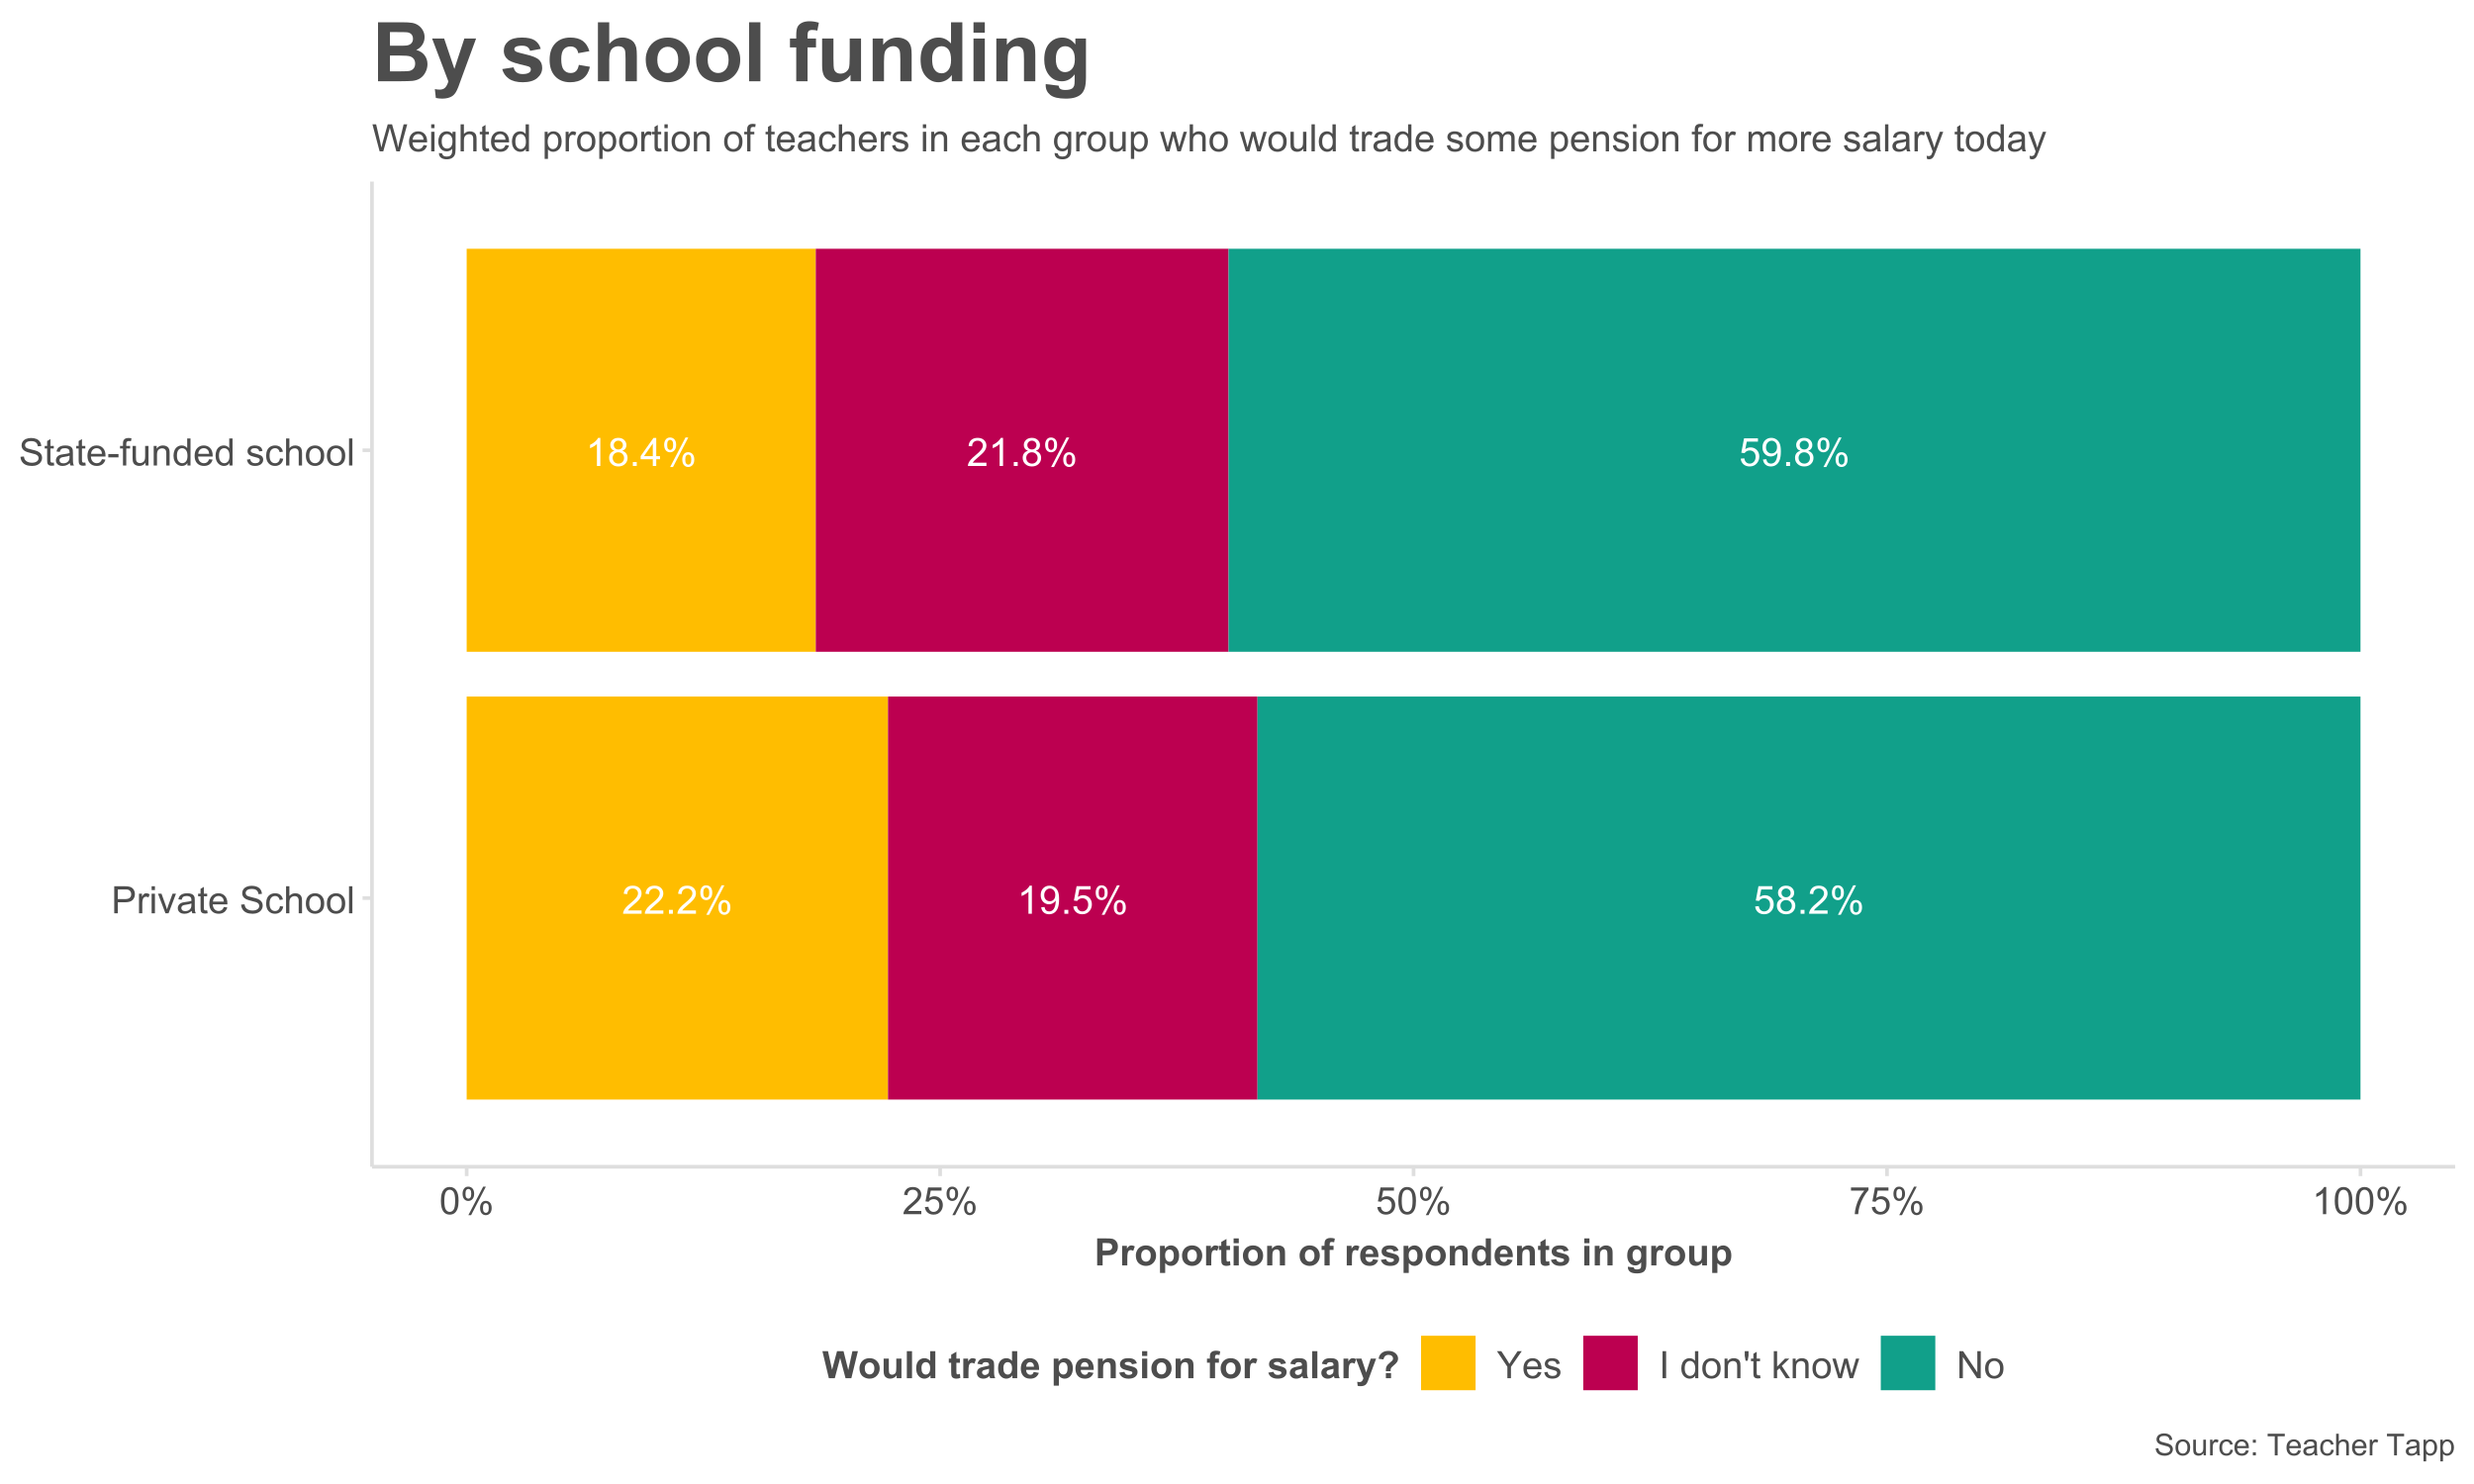<?xml version="1.0" encoding="UTF-8"?> <svg xmlns="http://www.w3.org/2000/svg" xmlns:xlink="http://www.w3.org/1999/xlink" width="720" height="432" viewBox="0 0 720 432"><defs><g><g id="glyph-0-0"><path d="M 5.73 -0.961 L 5.73 0 L 0.344 0 C 0.336 -0.242 0.375 -0.473 0.461 -0.695 C 0.598 -1.062 0.816 -1.422 1.121 -1.777 C 1.422 -2.133 1.859 -2.547 2.43 -3.012 C 3.312 -3.738 3.914 -4.312 4.223 -4.738 C 4.535 -5.16 4.691 -5.562 4.691 -5.941 C 4.691 -6.336 4.547 -6.672 4.266 -6.945 C 3.98 -7.215 3.613 -7.352 3.156 -7.352 C 2.676 -7.352 2.289 -7.207 2 -6.918 C 1.711 -6.629 1.566 -6.23 1.562 -5.719 L 0.535 -5.824 C 0.605 -6.59 0.867 -7.176 1.328 -7.578 C 1.789 -7.98 2.406 -8.18 3.18 -8.18 C 3.961 -8.18 4.578 -7.965 5.035 -7.531 C 5.492 -7.098 5.719 -6.559 5.719 -5.918 C 5.719 -5.594 5.652 -5.273 5.52 -4.957 C 5.387 -4.641 5.164 -4.309 4.855 -3.961 C 4.543 -3.613 4.031 -3.137 3.312 -2.527 C 2.711 -2.023 2.328 -1.684 2.156 -1.504 C 1.984 -1.324 1.844 -1.145 1.734 -0.961 Z M 5.73 -0.961 "></path></g><g id="glyph-0-1"><path d="M 1.035 0 L 1.035 -1.141 L 2.172 -1.141 L 2.172 0 Z M 1.035 0 "></path></g><g id="glyph-0-2"><path d="M 0.66 -6.191 C 0.66 -6.773 0.809 -7.266 1.102 -7.676 C 1.395 -8.082 1.816 -8.285 2.371 -8.285 C 2.883 -8.285 3.309 -8.102 3.645 -7.738 C 3.977 -7.375 4.145 -6.836 4.145 -6.129 C 4.145 -5.441 3.977 -4.91 3.637 -4.539 C 3.297 -4.164 2.879 -3.98 2.383 -3.98 C 1.891 -3.98 1.48 -4.164 1.152 -4.527 C 0.824 -4.895 0.66 -5.449 0.66 -6.191 M 2.402 -7.598 C 2.152 -7.598 1.945 -7.488 1.781 -7.273 C 1.617 -7.059 1.535 -6.664 1.535 -6.09 C 1.535 -5.566 1.617 -5.199 1.785 -4.988 C 1.949 -4.773 2.156 -4.668 2.402 -4.668 C 2.652 -4.668 2.859 -4.777 3.027 -4.992 C 3.191 -5.207 3.273 -5.598 3.273 -6.168 C 3.273 -6.695 3.191 -7.062 3.023 -7.277 C 2.855 -7.488 2.648 -7.598 2.402 -7.598 M 2.406 0.301 L 6.863 -8.285 L 7.676 -8.285 L 3.234 0.301 L 2.406 0.301 M 5.93 -1.91 C 5.93 -2.496 6.074 -2.992 6.367 -3.398 C 6.66 -3.805 7.086 -4.008 7.648 -4.008 C 8.156 -4.008 8.582 -3.824 8.918 -3.461 C 9.25 -3.094 9.418 -2.559 9.418 -1.852 C 9.418 -1.16 9.25 -0.629 8.91 -0.258 C 8.57 0.113 8.152 0.301 7.652 0.301 C 7.16 0.301 6.75 0.117 6.422 -0.254 C 6.094 -0.621 5.93 -1.176 5.93 -1.91 M 7.676 -3.316 C 7.422 -3.316 7.215 -3.211 7.051 -2.996 C 6.883 -2.781 6.801 -2.387 6.801 -1.812 C 6.801 -1.293 6.887 -0.926 7.051 -0.711 C 7.219 -0.496 7.426 -0.391 7.668 -0.391 C 7.926 -0.391 8.137 -0.496 8.301 -0.711 C 8.465 -0.926 8.547 -1.32 8.547 -1.891 C 8.547 -2.414 8.465 -2.785 8.297 -3 C 8.129 -3.211 7.922 -3.316 7.676 -3.316 Z M 7.676 -3.316 "></path></g><g id="glyph-0-3"><path d="M 4.238 0 L 3.238 0 L 3.238 -6.375 C 3 -6.145 2.684 -5.914 2.293 -5.684 C 1.902 -5.457 1.551 -5.281 1.238 -5.168 L 1.238 -6.137 C 1.797 -6.398 2.289 -6.715 2.707 -7.09 C 3.125 -7.465 3.422 -7.828 3.594 -8.18 L 4.238 -8.18 Z M 4.238 0 "></path></g><g id="glyph-0-4"><path d="M 0.621 -1.883 L 1.582 -1.973 C 1.664 -1.52 1.82 -1.191 2.051 -0.988 C 2.281 -0.785 2.574 -0.684 2.934 -0.684 C 3.242 -0.684 3.512 -0.754 3.742 -0.895 C 3.973 -1.035 4.164 -1.223 4.312 -1.457 C 4.461 -1.695 4.586 -2.012 4.684 -2.41 C 4.785 -2.812 4.836 -3.219 4.836 -3.633 C 4.836 -3.68 4.832 -3.746 4.828 -3.836 C 4.629 -3.516 4.355 -3.258 4.008 -3.059 C 3.664 -2.859 3.289 -2.762 2.883 -2.762 C 2.211 -2.762 1.641 -3.008 1.172 -3.496 C 0.707 -3.984 0.473 -4.629 0.473 -5.43 C 0.473 -6.254 0.715 -6.922 1.203 -7.426 C 1.691 -7.93 2.301 -8.18 3.035 -8.18 C 3.562 -8.18 4.047 -8.039 4.488 -7.754 C 4.926 -7.469 5.262 -7.059 5.488 -6.531 C 5.715 -6.004 5.828 -5.242 5.828 -4.238 C 5.828 -3.199 5.715 -2.371 5.492 -1.754 C 5.266 -1.137 4.93 -0.668 4.48 -0.344 C 4.035 -0.023 3.512 0.141 2.91 0.141 C 2.273 0.141 1.754 -0.039 1.352 -0.391 C 0.945 -0.746 0.703 -1.242 0.621 -1.883 M 4.719 -5.48 C 4.719 -6.055 4.566 -6.508 4.258 -6.848 C 3.953 -7.184 3.586 -7.352 3.156 -7.352 C 2.711 -7.352 2.324 -7.172 1.996 -6.809 C 1.664 -6.445 1.5 -5.973 1.5 -5.395 C 1.5 -4.879 1.656 -4.457 1.969 -4.133 C 2.281 -3.809 2.668 -3.645 3.129 -3.645 C 3.59 -3.645 3.973 -3.809 4.27 -4.133 C 4.57 -4.457 4.719 -4.906 4.719 -5.48 Z M 4.719 -5.48 "></path></g><g id="glyph-0-5"><path d="M 0.473 -2.133 L 1.523 -2.223 C 1.602 -1.711 1.781 -1.328 2.066 -1.07 C 2.348 -0.812 2.691 -0.684 3.09 -0.684 C 3.57 -0.684 3.98 -0.863 4.312 -1.227 C 4.645 -1.59 4.812 -2.074 4.812 -2.672 C 4.812 -3.242 4.652 -3.695 4.332 -4.023 C 4.012 -4.352 3.59 -4.52 3.074 -4.52 C 2.75 -4.52 2.461 -4.445 2.199 -4.297 C 1.941 -4.152 1.738 -3.961 1.59 -3.73 L 0.648 -3.852 L 1.438 -8.035 L 5.492 -8.035 L 5.492 -7.078 L 2.238 -7.078 L 1.801 -4.891 C 2.289 -5.23 2.801 -5.402 3.34 -5.402 C 4.051 -5.402 4.652 -5.156 5.141 -4.664 C 5.629 -4.168 5.875 -3.535 5.875 -2.762 C 5.875 -2.023 5.66 -1.387 5.23 -0.852 C 4.707 -0.191 3.992 0.141 3.09 0.141 C 2.348 0.141 1.742 -0.07 1.273 -0.484 C 0.809 -0.898 0.539 -1.449 0.473 -2.133 Z M 0.473 -2.133 "></path></g><g id="glyph-0-6"><path d="M 2.012 -4.418 C 1.598 -4.57 1.289 -4.785 1.09 -5.066 C 0.891 -5.352 0.789 -5.688 0.789 -6.078 C 0.789 -6.672 1.004 -7.172 1.43 -7.574 C 1.855 -7.977 2.422 -8.18 3.129 -8.18 C 3.84 -8.18 4.414 -7.973 4.848 -7.559 C 5.281 -7.148 5.496 -6.645 5.496 -6.051 C 5.496 -5.676 5.398 -5.344 5.199 -5.066 C 5 -4.785 4.699 -4.57 4.297 -4.418 C 4.797 -4.254 5.176 -3.992 5.438 -3.629 C 5.699 -3.266 5.828 -2.832 5.828 -2.328 C 5.828 -1.633 5.582 -1.047 5.09 -0.574 C 4.598 -0.098 3.949 0.141 3.145 0.141 C 2.34 0.141 1.691 -0.098 1.199 -0.574 C 0.707 -1.051 0.461 -1.645 0.461 -2.355 C 0.461 -2.887 0.594 -3.328 0.863 -3.688 C 1.133 -4.043 1.516 -4.289 2.012 -4.418 M 1.812 -6.113 C 1.812 -5.727 1.938 -5.414 2.184 -5.168 C 2.434 -4.922 2.754 -4.801 3.152 -4.801 C 3.535 -4.801 3.852 -4.922 4.098 -5.164 C 4.344 -5.406 4.469 -5.707 4.469 -6.059 C 4.469 -6.426 4.34 -6.734 4.086 -6.984 C 3.832 -7.234 3.52 -7.359 3.141 -7.359 C 2.758 -7.359 2.441 -7.234 2.191 -6.992 C 1.938 -6.746 1.812 -6.453 1.812 -6.113 M 1.488 -2.352 C 1.488 -2.066 1.559 -1.789 1.691 -1.523 C 1.828 -1.258 2.027 -1.051 2.297 -0.902 C 2.562 -0.758 2.848 -0.684 3.156 -0.684 C 3.633 -0.684 4.027 -0.836 4.34 -1.145 C 4.652 -1.453 4.809 -1.844 4.809 -2.316 C 4.809 -2.801 4.648 -3.195 4.328 -3.512 C 4.004 -3.828 3.605 -3.984 3.125 -3.984 C 2.652 -3.984 2.262 -3.828 1.953 -3.52 C 1.645 -3.207 1.488 -2.816 1.488 -2.352 Z M 1.488 -2.352 "></path></g><g id="glyph-0-7"><path d="M 3.68 0 L 3.68 -1.949 L 0.145 -1.949 L 0.145 -2.867 L 3.863 -8.148 L 4.68 -8.148 L 4.68 -2.867 L 5.781 -2.867 L 5.781 -1.949 L 4.68 -1.949 L 4.68 0 L 3.68 0 M 3.68 -2.867 L 3.68 -6.539 L 1.129 -2.867 Z M 3.68 -2.867 "></path></g><g id="glyph-1-0"><path d="M 0.848 0 L 0.848 -7.875 L 3.82 -7.875 C 4.34 -7.875 4.742 -7.848 5.016 -7.797 C 5.402 -7.734 5.727 -7.613 5.988 -7.43 C 6.25 -7.25 6.461 -6.996 6.621 -6.672 C 6.777 -6.344 6.859 -5.988 6.859 -5.598 C 6.859 -4.926 6.645 -4.359 6.219 -3.898 C 5.793 -3.434 5.023 -3.203 3.91 -3.203 L 1.891 -3.203 L 1.891 0 L 0.848 0 M 1.891 -4.129 L 3.926 -4.129 C 4.598 -4.129 5.078 -4.254 5.359 -4.508 C 5.645 -4.758 5.785 -5.109 5.785 -5.562 C 5.785 -5.895 5.703 -6.176 5.535 -6.41 C 5.367 -6.645 5.148 -6.801 4.875 -6.875 C 4.703 -6.922 4.379 -6.945 3.906 -6.945 L 1.891 -6.945 Z M 1.891 -4.129 "></path></g><g id="glyph-1-1"><path d="M 0.715 0 L 0.715 -5.703 L 1.586 -5.703 L 1.586 -4.84 C 1.805 -5.242 2.012 -5.512 2.199 -5.641 C 2.387 -5.77 2.594 -5.832 2.82 -5.832 C 3.145 -5.832 3.477 -5.73 3.812 -5.523 L 3.48 -4.625 C 3.242 -4.766 3.008 -4.832 2.773 -4.836 C 2.559 -4.832 2.371 -4.77 2.203 -4.645 C 2.035 -4.516 1.914 -4.34 1.844 -4.113 C 1.734 -3.77 1.68 -3.395 1.68 -2.984 L 1.68 0 Z M 0.715 0 "></path></g><g id="glyph-1-2"><path d="M 0.73 -6.762 L 0.73 -7.875 L 1.695 -7.875 L 1.695 -6.762 L 0.73 -6.762 M 0.73 0 L 0.73 -5.703 L 1.695 -5.703 L 1.695 0 Z M 0.73 0 "></path></g><g id="glyph-1-3"><path d="M 2.309 0 L 0.141 -5.703 L 1.16 -5.703 L 2.383 -2.289 C 2.516 -1.918 2.641 -1.535 2.75 -1.141 C 2.836 -1.438 2.957 -1.801 3.109 -2.223 L 4.379 -5.703 L 5.371 -5.703 L 3.211 0 Z M 2.309 0 "></path></g><g id="glyph-1-4"><path d="M 4.445 -0.703 C 4.09 -0.398 3.746 -0.184 3.414 -0.059 C 3.082 0.066 2.727 0.129 2.348 0.129 C 1.719 0.129 1.238 -0.023 0.902 -0.332 C 0.566 -0.637 0.398 -1.027 0.398 -1.504 C 0.398 -1.781 0.461 -2.039 0.59 -2.27 C 0.715 -2.5 0.883 -2.688 1.086 -2.824 C 1.293 -2.965 1.523 -3.07 1.781 -3.141 C 1.973 -3.191 2.258 -3.242 2.641 -3.289 C 3.422 -3.379 3.996 -3.492 4.367 -3.621 C 4.371 -3.754 4.371 -3.836 4.371 -3.871 C 4.371 -4.266 4.281 -4.543 4.098 -4.703 C 3.852 -4.922 3.484 -5.031 2.996 -5.031 C 2.543 -5.031 2.207 -4.953 1.988 -4.793 C 1.773 -4.633 1.613 -4.352 1.508 -3.949 L 0.562 -4.078 C 0.648 -4.48 0.793 -4.809 0.988 -5.059 C 1.184 -5.305 1.469 -5.496 1.844 -5.633 C 2.215 -5.766 2.645 -5.832 3.137 -5.832 C 3.625 -5.832 4.02 -5.777 4.324 -5.66 C 4.629 -5.547 4.852 -5.402 4.996 -5.23 C 5.137 -5.055 5.238 -4.836 5.297 -4.57 C 5.328 -4.406 5.344 -4.109 5.344 -3.68 L 5.344 -2.391 C 5.344 -1.492 5.363 -0.922 5.406 -0.684 C 5.445 -0.445 5.527 -0.219 5.648 0 L 4.641 0 C 4.539 -0.199 4.477 -0.434 4.445 -0.703 M 4.367 -2.863 C 4.016 -2.719 3.488 -2.598 2.789 -2.496 C 2.391 -2.441 2.109 -2.375 1.945 -2.305 C 1.781 -2.234 1.652 -2.129 1.562 -1.988 C 1.473 -1.852 1.43 -1.699 1.43 -1.531 C 1.43 -1.273 1.527 -1.059 1.723 -0.887 C 1.918 -0.715 2.203 -0.629 2.578 -0.629 C 2.949 -0.629 3.281 -0.711 3.57 -0.871 C 3.863 -1.035 4.074 -1.258 4.211 -1.543 C 4.316 -1.762 4.367 -2.082 4.367 -2.508 Z M 4.367 -2.863 "></path></g><g id="glyph-1-5"><path d="M 2.836 -0.863 L 2.977 -0.012 C 2.703 0.047 2.461 0.074 2.246 0.074 C 1.895 0.074 1.621 0.02 1.43 -0.09 C 1.234 -0.203 1.098 -0.348 1.02 -0.527 C 0.941 -0.711 0.902 -1.09 0.902 -1.672 L 0.902 -4.953 L 0.195 -4.953 L 0.195 -5.703 L 0.902 -5.703 L 0.902 -7.117 L 1.863 -7.695 L 1.863 -5.703 L 2.836 -5.703 L 2.836 -4.953 L 1.863 -4.953 L 1.863 -1.617 C 1.863 -1.34 1.879 -1.164 1.914 -1.086 C 1.949 -1.008 2.004 -0.945 2.082 -0.898 C 2.16 -0.852 2.27 -0.828 2.41 -0.828 C 2.52 -0.828 2.66 -0.84 2.836 -0.863 Z M 2.836 -0.863 "></path></g><g id="glyph-1-6"><path d="M 4.629 -1.836 L 5.629 -1.715 C 5.473 -1.129 5.18 -0.676 4.754 -0.355 C 4.328 -0.031 3.781 0.129 3.121 0.129 C 2.285 0.129 1.625 -0.129 1.137 -0.641 C 0.648 -1.156 0.402 -1.875 0.402 -2.805 C 0.402 -3.762 0.648 -4.508 1.145 -5.039 C 1.637 -5.566 2.277 -5.832 3.066 -5.832 C 3.828 -5.832 4.453 -5.574 4.938 -5.055 C 5.418 -4.535 5.66 -3.805 5.66 -2.863 C 5.66 -2.805 5.66 -2.719 5.656 -2.605 L 1.402 -2.605 C 1.438 -1.977 1.613 -1.5 1.934 -1.164 C 2.254 -0.832 2.648 -0.664 3.125 -0.664 C 3.48 -0.664 3.781 -0.758 4.035 -0.945 C 4.285 -1.133 4.484 -1.43 4.629 -1.836 M 1.457 -3.398 L 4.641 -3.398 C 4.598 -3.879 4.477 -4.238 4.273 -4.48 C 3.969 -4.852 3.566 -5.039 3.078 -5.039 C 2.633 -5.039 2.262 -4.891 1.957 -4.594 C 1.656 -4.297 1.488 -3.898 1.457 -3.398 Z M 1.457 -3.398 "></path></g><g id="glyph-1-7"> </g><g id="glyph-1-8"><path d="M 0.492 -2.531 L 1.477 -2.617 C 1.523 -2.223 1.633 -1.898 1.801 -1.645 C 1.973 -1.395 2.234 -1.191 2.594 -1.035 C 2.953 -0.879 3.355 -0.801 3.805 -0.801 C 4.199 -0.801 4.551 -0.859 4.855 -0.977 C 5.16 -1.094 5.387 -1.258 5.535 -1.465 C 5.684 -1.668 5.758 -1.895 5.758 -2.137 C 5.758 -2.383 5.688 -2.602 5.543 -2.785 C 5.398 -2.969 5.164 -3.125 4.836 -3.25 C 4.621 -3.332 4.156 -3.461 3.434 -3.633 C 2.707 -3.809 2.203 -3.973 1.914 -4.125 C 1.535 -4.32 1.258 -4.566 1.07 -4.859 C 0.887 -5.148 0.797 -5.477 0.797 -5.84 C 0.797 -6.234 0.906 -6.605 1.133 -6.953 C 1.359 -7.297 1.688 -7.562 2.121 -7.738 C 2.555 -7.918 3.035 -8.008 3.566 -8.008 C 4.148 -8.008 4.664 -7.914 5.109 -7.727 C 5.555 -7.539 5.898 -7.262 6.141 -6.898 C 6.379 -6.531 6.508 -6.117 6.527 -5.656 L 5.527 -5.582 C 5.473 -6.078 5.293 -6.453 4.98 -6.707 C 4.672 -6.961 4.215 -7.09 3.609 -7.09 C 2.98 -7.09 2.52 -6.973 2.23 -6.742 C 1.945 -6.512 1.801 -6.234 1.801 -5.906 C 1.801 -5.625 1.902 -5.391 2.105 -5.211 C 2.305 -5.027 2.828 -4.84 3.676 -4.648 C 4.523 -4.457 5.105 -4.289 5.418 -4.148 C 5.879 -3.934 6.215 -3.668 6.434 -3.344 C 6.652 -3.02 6.762 -2.645 6.762 -2.223 C 6.762 -1.805 6.641 -1.41 6.402 -1.039 C 6.164 -0.668 5.816 -0.379 5.367 -0.176 C 4.918 0.031 4.414 0.133 3.852 0.133 C 3.137 0.133 2.543 0.031 2.059 -0.176 C 1.578 -0.387 1.199 -0.699 0.926 -1.113 C 0.652 -1.531 0.508 -2.004 0.492 -2.531 Z M 0.492 -2.531 "></path></g><g id="glyph-1-9"><path d="M 4.445 -2.09 L 5.398 -1.965 C 5.293 -1.312 5.027 -0.797 4.602 -0.426 C 4.172 -0.055 3.648 0.129 3.023 0.129 C 2.242 0.129 1.617 -0.125 1.141 -0.637 C 0.668 -1.148 0.43 -1.879 0.43 -2.832 C 0.43 -3.445 0.531 -3.984 0.734 -4.445 C 0.941 -4.91 1.25 -5.254 1.668 -5.488 C 2.086 -5.719 2.539 -5.832 3.031 -5.832 C 3.648 -5.832 4.156 -5.676 4.551 -5.363 C 4.941 -5.051 5.195 -4.605 5.305 -4.027 L 4.367 -3.883 C 4.277 -4.266 4.117 -4.555 3.891 -4.75 C 3.664 -4.941 3.391 -5.039 3.066 -5.039 C 2.578 -5.039 2.184 -4.863 1.879 -4.516 C 1.574 -4.164 1.422 -3.613 1.422 -2.859 C 1.422 -2.09 1.57 -1.535 1.863 -1.188 C 2.156 -0.84 2.539 -0.664 3.012 -0.664 C 3.395 -0.664 3.711 -0.781 3.965 -1.016 C 4.219 -1.246 4.379 -1.605 4.445 -2.09 Z M 4.445 -2.09 "></path></g><g id="glyph-1-10"><path d="M 0.727 0 L 0.727 -7.875 L 1.691 -7.875 L 1.691 -5.047 C 2.145 -5.57 2.711 -5.832 3.398 -5.832 C 3.824 -5.832 4.188 -5.75 4.5 -5.582 C 4.812 -5.418 5.035 -5.188 5.168 -4.895 C 5.305 -4.598 5.371 -4.172 5.371 -3.613 L 5.371 0 L 4.406 0 L 4.406 -3.613 C 4.406 -4.098 4.301 -4.449 4.09 -4.672 C 3.879 -4.891 3.586 -5 3.203 -5 C 2.914 -5 2.645 -4.926 2.395 -4.777 C 2.141 -4.629 1.961 -4.426 1.852 -4.172 C 1.746 -3.918 1.691 -3.566 1.691 -3.121 L 1.691 0 Z M 0.727 0 "></path></g><g id="glyph-1-11"><path d="M 0.367 -2.852 C 0.367 -3.91 0.66 -4.691 1.246 -5.199 C 1.738 -5.621 2.336 -5.832 3.039 -5.832 C 3.824 -5.832 4.465 -5.574 4.961 -5.062 C 5.461 -4.547 5.711 -3.84 5.711 -2.934 C 5.711 -2.199 5.598 -1.621 5.379 -1.199 C 5.16 -0.781 4.84 -0.453 4.418 -0.219 C 3.996 0.012 3.539 0.129 3.039 0.129 C 2.242 0.129 1.598 -0.129 1.105 -0.641 C 0.613 -1.152 0.367 -1.891 0.367 -2.852 M 1.359 -2.852 C 1.359 -2.121 1.52 -1.574 1.836 -1.211 C 2.156 -0.848 2.555 -0.664 3.039 -0.664 C 3.52 -0.664 3.918 -0.848 4.238 -1.215 C 4.555 -1.578 4.715 -2.137 4.715 -2.883 C 4.715 -3.59 4.555 -4.125 4.234 -4.488 C 3.914 -4.852 3.516 -5.031 3.039 -5.031 C 2.555 -5.031 2.156 -4.852 1.836 -4.492 C 1.52 -4.129 1.359 -3.582 1.359 -2.852 Z M 1.359 -2.852 "></path></g><g id="glyph-1-12"><path d="M 0.703 0 L 0.703 -7.875 L 1.672 -7.875 L 1.672 0 Z M 0.703 0 "></path></g><g id="glyph-1-13"><path d="M 0.348 -2.363 L 0.348 -3.336 L 3.32 -3.336 L 3.32 -2.363 Z M 0.348 -2.363 "></path></g><g id="glyph-1-14"><path d="M 0.957 0 L 0.957 -4.953 L 0.102 -4.953 L 0.102 -5.703 L 0.957 -5.703 L 0.957 -6.312 C 0.957 -6.695 0.988 -6.98 1.059 -7.164 C 1.152 -7.414 1.316 -7.617 1.551 -7.773 C 1.785 -7.93 2.113 -8.008 2.535 -8.008 C 2.809 -8.008 3.109 -7.977 3.438 -7.91 L 3.293 -7.07 C 3.094 -7.105 2.902 -7.121 2.723 -7.121 C 2.43 -7.121 2.223 -7.059 2.102 -6.934 C 1.977 -6.809 1.918 -6.574 1.918 -6.23 L 1.918 -5.703 L 3.031 -5.703 L 3.031 -4.953 L 1.918 -4.953 L 1.918 0 Z M 0.957 0 "></path></g><g id="glyph-1-15"><path d="M 4.465 0 L 4.465 -0.836 C 4.02 -0.195 3.414 0.129 2.652 0.129 C 2.316 0.129 2.004 0.062 1.711 -0.062 C 1.418 -0.195 1.203 -0.355 1.062 -0.551 C 0.918 -0.746 0.82 -0.984 0.762 -1.266 C 0.723 -1.457 0.703 -1.758 0.703 -2.172 L 0.703 -5.703 L 1.672 -5.703 L 1.672 -2.539 C 1.672 -2.035 1.691 -1.695 1.73 -1.52 C 1.789 -1.266 1.918 -1.066 2.117 -0.922 C 2.312 -0.777 2.555 -0.703 2.848 -0.703 C 3.137 -0.703 3.41 -0.777 3.664 -0.926 C 3.918 -1.074 4.098 -1.277 4.203 -1.535 C 4.309 -1.789 4.359 -2.16 4.359 -2.648 L 4.359 -5.703 L 5.328 -5.703 L 5.328 0 Z M 4.465 0 "></path></g><g id="glyph-1-16"><path d="M 0.727 0 L 0.727 -5.703 L 1.594 -5.703 L 1.594 -4.895 C 2.016 -5.52 2.621 -5.832 3.41 -5.832 C 3.754 -5.832 4.07 -5.77 4.359 -5.648 C 4.648 -5.523 4.863 -5.363 5.008 -5.16 C 5.148 -4.961 5.25 -4.723 5.305 -4.445 C 5.344 -4.27 5.359 -3.953 5.359 -3.508 L 5.359 0 L 4.395 0 L 4.395 -3.469 C 4.395 -3.863 4.355 -4.156 4.281 -4.352 C 4.207 -4.547 4.07 -4.703 3.879 -4.82 C 3.688 -4.938 3.465 -4.996 3.207 -4.996 C 2.793 -4.996 2.438 -4.863 2.141 -4.602 C 1.84 -4.34 1.691 -3.844 1.691 -3.117 L 1.691 0 Z M 0.727 0 "></path></g><g id="glyph-1-17"><path d="M 4.426 0 L 4.426 -0.719 C 4.062 -0.152 3.531 0.129 2.832 0.129 C 2.375 0.129 1.957 0.004 1.578 -0.246 C 1.195 -0.496 0.898 -0.848 0.691 -1.297 C 0.48 -1.746 0.375 -2.262 0.375 -2.848 C 0.375 -3.414 0.473 -3.934 0.66 -4.395 C 0.852 -4.859 1.137 -5.215 1.516 -5.461 C 1.895 -5.711 2.32 -5.832 2.789 -5.832 C 3.133 -5.832 3.438 -5.762 3.707 -5.617 C 3.977 -5.469 4.191 -5.281 4.359 -5.047 L 4.359 -7.875 L 5.324 -7.875 L 5.324 0 L 4.426 0 M 1.371 -2.848 C 1.371 -2.117 1.523 -1.57 1.832 -1.207 C 2.141 -0.848 2.504 -0.664 2.922 -0.664 C 3.344 -0.664 3.703 -0.84 4 -1.184 C 4.293 -1.531 4.441 -2.059 4.441 -2.766 C 4.441 -3.547 4.293 -4.121 3.992 -4.484 C 3.691 -4.852 3.32 -5.031 2.879 -5.031 C 2.449 -5.031 2.09 -4.855 1.801 -4.508 C 1.516 -4.156 1.371 -3.602 1.371 -2.848 Z M 1.371 -2.848 "></path></g><g id="glyph-1-18"><path d="M 0.34 -1.703 L 1.293 -1.852 C 1.348 -1.469 1.496 -1.176 1.742 -0.973 C 1.988 -0.77 2.332 -0.664 2.773 -0.664 C 3.215 -0.664 3.547 -0.758 3.758 -0.938 C 3.977 -1.117 4.082 -1.332 4.082 -1.574 C 4.082 -1.793 3.988 -1.965 3.797 -2.09 C 3.664 -2.176 3.336 -2.285 2.809 -2.418 C 2.102 -2.598 1.609 -2.75 1.336 -2.883 C 1.062 -3.012 0.852 -3.191 0.711 -3.426 C 0.57 -3.656 0.5 -3.91 0.5 -4.188 C 0.5 -4.445 0.559 -4.68 0.676 -4.895 C 0.789 -5.113 0.949 -5.293 1.148 -5.438 C 1.301 -5.547 1.504 -5.641 1.766 -5.719 C 2.023 -5.793 2.301 -5.832 2.602 -5.832 C 3.047 -5.832 3.441 -5.77 3.777 -5.641 C 4.117 -5.512 4.367 -5.336 4.527 -5.117 C 4.688 -4.895 4.801 -4.602 4.859 -4.234 L 3.914 -4.102 C 3.871 -4.398 3.75 -4.625 3.543 -4.789 C 3.336 -4.957 3.047 -5.039 2.668 -5.039 C 2.227 -5.039 1.91 -4.965 1.719 -4.816 C 1.527 -4.672 1.434 -4.5 1.434 -4.301 C 1.434 -4.176 1.473 -4.062 1.551 -3.965 C 1.633 -3.859 1.754 -3.773 1.922 -3.707 C 2.02 -3.672 2.305 -3.586 2.777 -3.461 C 3.461 -3.277 3.938 -3.125 4.207 -3.012 C 4.48 -2.895 4.691 -2.727 4.844 -2.504 C 5 -2.281 5.074 -2.004 5.074 -1.676 C 5.074 -1.352 4.98 -1.051 4.793 -0.766 C 4.605 -0.48 4.336 -0.262 3.98 -0.105 C 3.625 0.051 3.223 0.129 2.777 0.129 C 2.035 0.129 1.473 -0.023 1.082 -0.332 C 0.695 -0.641 0.445 -1.098 0.34 -1.703 Z M 0.34 -1.703 "></path></g><g id="glyph-1-19"><path d="M 0.457 -3.883 C 0.457 -4.812 0.551 -5.562 0.742 -6.133 C 0.934 -6.699 1.219 -7.137 1.598 -7.445 C 1.977 -7.754 2.449 -7.906 3.023 -7.906 C 3.445 -7.906 3.816 -7.82 4.137 -7.652 C 4.453 -7.48 4.719 -7.234 4.926 -6.914 C 5.133 -6.594 5.297 -6.203 5.414 -5.746 C 5.531 -5.285 5.59 -4.664 5.59 -3.883 C 5.59 -2.961 5.496 -2.215 5.305 -1.645 C 5.117 -1.078 4.832 -0.641 4.457 -0.332 C 4.078 -0.02 3.602 0.133 3.023 0.133 C 2.266 0.133 1.668 -0.137 1.234 -0.684 C 0.715 -1.336 0.457 -2.406 0.457 -3.883 M 1.449 -3.883 C 1.449 -2.59 1.602 -1.73 1.902 -1.301 C 2.207 -0.875 2.578 -0.66 3.023 -0.66 C 3.469 -0.66 3.84 -0.875 4.145 -1.305 C 4.445 -1.734 4.598 -2.594 4.598 -3.883 C 4.598 -5.18 4.445 -6.039 4.145 -6.469 C 3.84 -6.895 3.465 -7.105 3.012 -7.105 C 2.57 -7.105 2.215 -6.918 1.949 -6.543 C 1.617 -6.062 1.449 -5.176 1.449 -3.883 Z M 1.449 -3.883 "></path></g><g id="glyph-1-20"><path d="M 0.641 -5.984 C 0.641 -6.547 0.781 -7.023 1.062 -7.418 C 1.348 -7.812 1.758 -8.008 2.293 -8.008 C 2.789 -8.008 3.195 -7.832 3.52 -7.48 C 3.844 -7.125 4.008 -6.609 4.008 -5.926 C 4.008 -5.258 3.844 -4.746 3.516 -4.387 C 3.188 -4.027 2.785 -3.844 2.305 -3.844 C 1.828 -3.844 1.43 -4.023 1.113 -4.379 C 0.797 -4.73 0.641 -5.266 0.641 -5.984 M 2.32 -7.344 C 2.082 -7.344 1.879 -7.238 1.723 -7.031 C 1.562 -6.824 1.484 -6.441 1.484 -5.887 C 1.484 -5.383 1.562 -5.027 1.723 -4.82 C 1.887 -4.613 2.086 -4.512 2.32 -4.512 C 2.562 -4.512 2.766 -4.617 2.926 -4.824 C 3.082 -5.031 3.164 -5.41 3.164 -5.961 C 3.164 -6.469 3.082 -6.828 2.922 -7.035 C 2.762 -7.238 2.559 -7.344 2.32 -7.344 M 2.324 0.289 L 6.633 -8.008 L 7.418 -8.008 L 3.125 0.289 L 2.324 0.289 M 5.73 -1.848 C 5.73 -2.414 5.871 -2.891 6.156 -3.285 C 6.438 -3.676 6.852 -3.871 7.391 -3.871 C 7.883 -3.871 8.293 -3.695 8.617 -3.344 C 8.941 -2.992 9.105 -2.473 9.105 -1.789 C 9.105 -1.121 8.941 -0.609 8.613 -0.25 C 8.285 0.109 7.879 0.289 7.395 0.289 C 6.918 0.289 6.523 0.113 6.207 -0.246 C 5.891 -0.602 5.73 -1.137 5.73 -1.848 M 7.418 -3.207 C 7.176 -3.207 6.973 -3.102 6.812 -2.895 C 6.652 -2.688 6.574 -2.305 6.574 -1.75 C 6.574 -1.25 6.656 -0.895 6.816 -0.688 C 6.977 -0.48 7.176 -0.375 7.414 -0.375 C 7.66 -0.375 7.863 -0.48 8.023 -0.688 C 8.18 -0.895 8.262 -1.273 8.262 -1.828 C 8.262 -2.336 8.18 -2.691 8.02 -2.898 C 7.859 -3.105 7.656 -3.207 7.418 -3.207 Z M 7.418 -3.207 "></path></g><g id="glyph-1-21"><path d="M 5.539 -0.93 L 5.539 0 L 0.332 0 C 0.324 -0.234 0.363 -0.457 0.445 -0.672 C 0.578 -1.027 0.789 -1.375 1.082 -1.719 C 1.375 -2.062 1.797 -2.461 2.348 -2.91 C 3.203 -3.613 3.781 -4.168 4.082 -4.578 C 4.383 -4.988 4.531 -5.375 4.531 -5.742 C 4.531 -6.125 4.395 -6.449 4.121 -6.711 C 3.848 -6.973 3.492 -7.105 3.051 -7.105 C 2.586 -7.105 2.211 -6.965 1.934 -6.688 C 1.656 -6.406 1.512 -6.02 1.508 -5.527 L 0.516 -5.629 C 0.582 -6.371 0.84 -6.934 1.285 -7.324 C 1.727 -7.711 2.324 -7.906 3.07 -7.906 C 3.828 -7.906 4.426 -7.695 4.867 -7.277 C 5.305 -6.859 5.527 -6.34 5.527 -5.719 C 5.527 -5.406 5.461 -5.094 5.332 -4.789 C 5.203 -4.488 4.992 -4.168 4.691 -3.828 C 4.395 -3.492 3.895 -3.031 3.203 -2.445 C 2.621 -1.957 2.25 -1.625 2.086 -1.453 C 1.918 -1.277 1.781 -1.105 1.676 -0.93 Z M 5.539 -0.93 "></path></g><g id="glyph-1-22"><path d="M 0.457 -2.062 L 1.473 -2.148 C 1.547 -1.656 1.723 -1.281 1.996 -1.035 C 2.27 -0.785 2.602 -0.66 2.984 -0.66 C 3.453 -0.66 3.844 -0.836 4.168 -1.188 C 4.492 -1.539 4.652 -2.004 4.652 -2.582 C 4.652 -3.137 4.496 -3.57 4.188 -3.891 C 3.879 -4.207 3.473 -4.367 2.969 -4.367 C 2.66 -4.367 2.379 -4.297 2.125 -4.156 C 1.875 -4.012 1.68 -3.828 1.535 -3.605 L 0.629 -3.723 L 1.391 -7.766 L 5.305 -7.766 L 5.305 -6.844 L 2.164 -6.844 L 1.742 -4.727 C 2.211 -5.055 2.707 -5.219 3.227 -5.219 C 3.914 -5.219 4.496 -4.984 4.969 -4.508 C 5.441 -4.031 5.676 -3.418 5.676 -2.668 C 5.676 -1.957 5.469 -1.34 5.055 -0.82 C 4.551 -0.184 3.859 0.133 2.984 0.133 C 2.27 0.133 1.688 -0.066 1.234 -0.469 C 0.781 -0.867 0.52 -1.398 0.457 -2.062 Z M 0.457 -2.062 "></path></g><g id="glyph-1-23"><path d="M 0.52 -6.844 L 0.52 -7.773 L 5.617 -7.773 L 5.617 -7.02 C 5.117 -6.488 4.621 -5.777 4.129 -4.895 C 3.637 -4.008 3.254 -3.098 2.984 -2.164 C 2.793 -1.504 2.668 -0.785 2.617 0 L 1.621 0 C 1.633 -0.621 1.754 -1.367 1.988 -2.246 C 2.219 -3.121 2.555 -3.969 2.988 -4.781 C 3.426 -5.598 3.887 -6.285 4.379 -6.844 Z M 0.52 -6.844 "></path></g><g id="glyph-1-24"><path d="M 4.098 0 L 3.133 0 L 3.133 -6.16 C 2.898 -5.938 2.594 -5.715 2.215 -5.496 C 1.836 -5.273 1.5 -5.105 1.199 -4.996 L 1.199 -5.93 C 1.738 -6.184 2.211 -6.492 2.617 -6.852 C 3.02 -7.215 3.309 -7.566 3.477 -7.906 L 4.098 -7.906 Z M 4.098 0 "></path></g><g id="glyph-1-25"><path d="M 3.066 0 L 3.066 -3.336 L 0.031 -7.875 L 1.301 -7.875 L 2.852 -5.5 C 3.137 -5.055 3.406 -4.613 3.652 -4.168 C 3.891 -4.578 4.176 -5.043 4.512 -5.559 L 6.039 -7.875 L 7.25 -7.875 L 4.109 -3.336 L 4.109 0 Z M 3.066 0 "></path></g><g id="glyph-1-26"><path d="M 1.027 0 L 1.027 -7.875 L 2.066 -7.875 L 2.066 0 Z M 1.027 0 "></path></g><g id="glyph-1-27"><path d="M 0.73 -5.086 L 0.484 -6.559 L 0.484 -7.875 L 1.586 -7.875 L 1.586 -6.559 L 1.328 -5.086 Z M 0.73 -5.086 "></path></g><g id="glyph-1-28"><path d="M 0.73 0 L 0.73 -7.875 L 1.695 -7.875 L 1.695 -3.383 L 3.984 -5.703 L 5.238 -5.703 L 3.055 -3.586 L 5.457 0 L 4.266 0 L 2.379 -2.918 L 1.695 -2.262 L 1.695 0 Z M 0.73 0 "></path></g><g id="glyph-1-29"><path d="M 1.777 0 L 0.031 -5.703 L 1.031 -5.703 L 1.938 -2.41 L 2.277 -1.188 C 2.293 -1.246 2.391 -1.641 2.574 -2.363 L 3.48 -5.703 L 4.473 -5.703 L 5.328 -2.395 L 5.613 -1.305 L 5.941 -2.406 L 6.918 -5.703 L 7.859 -5.703 L 6.074 0 L 5.07 0 L 4.164 -3.414 L 3.941 -4.387 L 2.789 0 Z M 1.777 0 "></path></g><g id="glyph-1-30"><path d="M 0.836 0 L 0.836 -7.875 L 1.906 -7.875 L 6.043 -1.691 L 6.043 -7.875 L 7.043 -7.875 L 7.043 0 L 5.973 0 L 1.836 -6.188 L 1.836 0 Z M 0.836 0 "></path></g><g id="glyph-1-31"><path d="M 2.223 0 L 0.133 -7.875 L 1.203 -7.875 L 2.402 -2.711 C 2.531 -2.172 2.641 -1.633 2.734 -1.102 C 2.934 -1.941 3.051 -2.43 3.09 -2.555 L 4.586 -7.875 L 5.844 -7.875 L 6.973 -3.891 C 7.254 -2.898 7.457 -1.973 7.586 -1.102 C 7.684 -1.598 7.816 -2.172 7.977 -2.812 L 9.211 -7.875 L 10.258 -7.875 L 8.102 0 L 7.094 0 L 5.438 -6 C 5.297 -6.5 5.215 -6.809 5.188 -6.922 C 5.105 -6.562 5.027 -6.254 4.957 -6 L 3.289 0 Z M 2.223 0 "></path></g><g id="glyph-1-32"><path d="M 0.547 0.473 L 1.488 0.613 C 1.527 0.902 1.637 1.113 1.816 1.246 C 2.055 1.426 2.383 1.516 2.797 1.516 C 3.246 1.516 3.59 1.426 3.836 1.246 C 4.078 1.066 4.242 0.816 4.328 0.492 C 4.379 0.297 4.402 -0.117 4.398 -0.746 C 3.977 -0.25 3.449 0 2.82 0 C 2.035 0 1.43 -0.281 1 -0.848 C 0.57 -1.414 0.355 -2.094 0.355 -2.883 C 0.355 -3.43 0.453 -3.93 0.648 -4.391 C 0.848 -4.852 1.133 -5.207 1.508 -5.457 C 1.879 -5.707 2.32 -5.832 2.824 -5.832 C 3.5 -5.832 4.055 -5.562 4.492 -5.016 L 4.492 -5.703 L 5.383 -5.703 L 5.383 -0.773 C 5.383 0.113 5.293 0.742 5.109 1.113 C 4.93 1.484 4.645 1.777 4.25 1.992 C 3.859 2.207 3.375 2.316 2.805 2.316 C 2.125 2.316 1.574 2.16 1.156 1.855 C 0.734 1.551 0.535 1.09 0.547 0.473 M 1.348 -2.953 C 1.348 -2.207 1.496 -1.66 1.793 -1.316 C 2.09 -0.973 2.465 -0.801 2.91 -0.801 C 3.355 -0.801 3.727 -0.973 4.027 -1.312 C 4.328 -1.656 4.48 -2.191 4.48 -2.922 C 4.48 -3.621 4.324 -4.148 4.016 -4.5 C 3.707 -4.855 3.332 -5.031 2.895 -5.031 C 2.465 -5.031 2.102 -4.859 1.801 -4.508 C 1.5 -4.16 1.348 -3.641 1.348 -2.953 Z M 1.348 -2.953 "></path></g><g id="glyph-1-33"><path d="M 0.727 2.188 L 0.727 -5.703 L 1.605 -5.703 L 1.605 -4.961 C 1.812 -5.254 2.047 -5.469 2.309 -5.617 C 2.57 -5.762 2.887 -5.832 3.262 -5.832 C 3.746 -5.832 4.176 -5.707 4.551 -5.457 C 4.922 -5.207 5.203 -4.852 5.391 -4.395 C 5.582 -3.941 5.676 -3.438 5.676 -2.895 C 5.676 -2.312 5.574 -1.785 5.363 -1.32 C 5.152 -0.852 4.848 -0.492 4.449 -0.246 C 4.051 0.004 3.633 0.129 3.191 0.129 C 2.867 0.129 2.578 0.062 2.324 -0.074 C 2.066 -0.211 1.855 -0.383 1.691 -0.59 L 1.691 2.188 L 0.727 2.188 M 1.602 -2.82 C 1.602 -2.086 1.75 -1.543 2.047 -1.191 C 2.344 -0.84 2.703 -0.664 3.125 -0.664 C 3.555 -0.664 3.922 -0.848 4.23 -1.211 C 4.535 -1.574 4.688 -2.137 4.688 -2.898 C 4.688 -3.629 4.539 -4.172 4.242 -4.531 C 3.941 -4.895 3.586 -5.074 3.168 -5.074 C 2.758 -5.074 2.395 -4.883 2.074 -4.5 C 1.758 -4.113 1.602 -3.555 1.602 -2.82 Z M 1.602 -2.82 "></path></g><g id="glyph-1-34"><path d="M 0.727 0 L 0.727 -5.703 L 1.59 -5.703 L 1.59 -4.902 C 1.77 -5.184 2.008 -5.406 2.305 -5.578 C 2.602 -5.746 2.941 -5.832 3.32 -5.832 C 3.742 -5.832 4.09 -5.746 4.359 -5.57 C 4.629 -5.395 4.82 -5.148 4.93 -4.836 C 5.383 -5.5 5.969 -5.832 6.691 -5.832 C 7.258 -5.832 7.691 -5.676 7.996 -5.363 C 8.301 -5.051 8.453 -4.566 8.453 -3.914 L 8.453 0 L 7.492 0 L 7.492 -3.594 C 7.492 -3.98 7.461 -4.258 7.398 -4.43 C 7.336 -4.598 7.223 -4.734 7.059 -4.84 C 6.895 -4.941 6.699 -4.996 6.477 -4.996 C 6.078 -4.996 5.742 -4.863 5.477 -4.594 C 5.215 -4.328 5.082 -3.902 5.082 -3.312 L 5.082 0 L 4.113 0 L 4.113 -3.707 C 4.113 -4.137 4.035 -4.457 3.879 -4.672 C 3.719 -4.887 3.461 -4.996 3.105 -4.996 C 2.832 -4.996 2.582 -4.922 2.352 -4.781 C 2.117 -4.637 1.953 -4.426 1.848 -4.152 C 1.742 -3.875 1.691 -3.48 1.691 -2.961 L 1.691 0 Z M 0.727 0 "></path></g><g id="glyph-1-35"><path d="M 0.684 2.195 L 0.574 1.289 C 0.785 1.348 0.969 1.375 1.129 1.375 C 1.344 1.375 1.516 1.34 1.645 1.266 C 1.773 1.195 1.879 1.094 1.961 0.969 C 2.02 0.871 2.121 0.629 2.258 0.246 C 2.273 0.195 2.301 0.113 2.344 0.012 L 0.176 -5.703 L 1.219 -5.703 L 2.406 -2.402 C 2.559 -1.98 2.699 -1.543 2.82 -1.078 C 2.93 -1.523 3.062 -1.957 3.219 -2.379 L 4.438 -5.703 L 5.402 -5.703 L 3.234 0.098 C 3 0.723 2.82 1.156 2.691 1.391 C 2.52 1.711 2.32 1.945 2.102 2.094 C 1.879 2.242 1.613 2.316 1.305 2.316 C 1.117 2.316 0.91 2.277 0.684 2.195 Z M 0.684 2.195 "></path></g><g id="glyph-2-0"><path d="M 0.801 0 L 0.801 -7.875 L 3.352 -7.875 C 4.316 -7.875 4.949 -7.836 5.242 -7.758 C 5.695 -7.637 6.07 -7.379 6.375 -6.984 C 6.68 -6.59 6.832 -6.078 6.832 -5.453 C 6.832 -4.969 6.746 -4.562 6.57 -4.234 C 6.395 -3.902 6.172 -3.645 5.898 -3.457 C 5.629 -3.27 5.355 -3.145 5.074 -3.082 C 4.695 -3.008 4.148 -2.969 3.426 -2.969 L 2.391 -2.969 L 2.391 0 L 0.801 0 M 2.391 -6.543 L 2.391 -4.309 L 3.262 -4.309 C 3.887 -4.309 4.305 -4.348 4.516 -4.43 C 4.727 -4.512 4.895 -4.641 5.016 -4.816 C 5.133 -4.992 5.195 -5.199 5.195 -5.43 C 5.195 -5.715 5.109 -5.953 4.941 -6.141 C 4.773 -6.324 4.559 -6.441 4.301 -6.488 C 4.113 -6.523 3.73 -6.543 3.156 -6.543 Z M 2.391 -6.543 "></path></g><g id="glyph-2-1"><path d="M 2.234 0 L 0.727 0 L 0.727 -5.703 L 2.125 -5.703 L 2.125 -4.895 C 2.367 -5.277 2.582 -5.527 2.773 -5.648 C 2.965 -5.773 3.184 -5.832 3.426 -5.832 C 3.77 -5.832 4.102 -5.738 4.422 -5.547 L 3.953 -4.234 C 3.699 -4.398 3.461 -4.48 3.242 -4.48 C 3.031 -4.48 2.855 -4.422 2.707 -4.305 C 2.559 -4.188 2.445 -3.977 2.359 -3.672 C 2.277 -3.371 2.234 -2.73 2.234 -1.762 Z M 2.234 0 "></path></g><g id="glyph-2-2"><path d="M 0.441 -2.934 C 0.441 -3.434 0.562 -3.918 0.812 -4.387 C 1.059 -4.855 1.406 -5.215 1.859 -5.461 C 2.312 -5.711 2.82 -5.832 3.379 -5.832 C 4.242 -5.832 4.949 -5.555 5.5 -4.992 C 6.051 -4.434 6.328 -3.723 6.328 -2.867 C 6.328 -2.004 6.047 -1.289 5.492 -0.723 C 4.934 -0.156 4.234 0.129 3.391 0.129 C 2.867 0.129 2.367 0.012 1.895 -0.227 C 1.418 -0.461 1.059 -0.809 0.812 -1.266 C 0.562 -1.723 0.441 -2.277 0.441 -2.934 M 1.988 -2.852 C 1.988 -2.285 2.121 -1.852 2.391 -1.551 C 2.66 -1.25 2.988 -1.102 3.383 -1.102 C 3.777 -1.102 4.109 -1.25 4.375 -1.551 C 4.641 -1.852 4.773 -2.289 4.773 -2.863 C 4.773 -3.422 4.641 -3.852 4.375 -4.152 C 4.109 -4.453 3.777 -4.602 3.383 -4.602 C 2.988 -4.602 2.66 -4.453 2.391 -4.152 C 2.121 -3.852 1.988 -3.418 1.988 -2.852 Z M 1.988 -2.852 "></path></g><g id="glyph-2-3"><path d="M 0.746 -5.703 L 2.152 -5.703 L 2.152 -4.867 C 2.336 -5.152 2.582 -5.387 2.895 -5.562 C 3.207 -5.742 3.551 -5.832 3.93 -5.832 C 4.594 -5.832 5.156 -5.574 5.617 -5.055 C 6.078 -4.535 6.312 -3.812 6.312 -2.883 C 6.312 -1.934 6.078 -1.191 5.613 -0.664 C 5.148 -0.137 4.582 0.129 3.922 0.129 C 3.605 0.129 3.32 0.066 3.062 -0.059 C 2.809 -0.184 2.539 -0.398 2.258 -0.703 L 2.258 2.172 L 0.746 2.172 L 0.746 -5.703 M 2.238 -2.949 C 2.238 -2.309 2.367 -1.836 2.621 -1.527 C 2.875 -1.223 3.184 -1.07 3.551 -1.07 C 3.902 -1.07 4.191 -1.211 4.426 -1.492 C 4.66 -1.773 4.773 -2.234 4.773 -2.875 C 4.773 -3.473 4.656 -3.914 4.414 -4.207 C 4.176 -4.496 3.879 -4.641 3.523 -4.641 C 3.156 -4.641 2.848 -4.5 2.605 -4.215 C 2.363 -3.93 2.238 -3.508 2.238 -2.949 Z M 2.238 -2.949 "></path></g><g id="glyph-2-4"><path d="M 3.406 -5.703 L 3.406 -4.5 L 2.375 -4.5 L 2.375 -2.203 C 2.375 -1.738 2.383 -1.465 2.402 -1.387 C 2.422 -1.312 2.469 -1.246 2.539 -1.199 C 2.609 -1.148 2.691 -1.121 2.793 -1.121 C 2.934 -1.121 3.137 -1.172 3.398 -1.266 L 3.527 -0.098 C 3.18 0.055 2.781 0.129 2.336 0.129 C 2.062 0.129 1.82 0.082 1.602 -0.008 C 1.383 -0.098 1.223 -0.219 1.121 -0.363 C 1.02 -0.508 0.945 -0.703 0.906 -0.949 C 0.875 -1.125 0.859 -1.48 0.859 -2.016 L 0.859 -4.5 L 0.168 -4.5 L 0.168 -5.703 L 0.859 -5.703 L 0.859 -6.836 L 2.375 -7.719 L 2.375 -5.703 Z M 3.406 -5.703 "></path></g><g id="glyph-2-5"><path d="M 0.789 -6.477 L 0.789 -7.875 L 2.297 -7.875 L 2.297 -6.477 L 0.789 -6.477 M 0.789 0 L 0.789 -5.703 L 2.297 -5.703 L 2.297 0 Z M 0.789 0 "></path></g><g id="glyph-2-6"><path d="M 5.977 0 L 4.469 0 L 4.469 -2.91 C 4.469 -3.527 4.438 -3.926 4.371 -4.105 C 4.309 -4.285 4.203 -4.426 4.059 -4.527 C 3.914 -4.629 3.738 -4.68 3.535 -4.68 C 3.273 -4.68 3.039 -4.605 2.832 -4.465 C 2.621 -4.32 2.48 -4.129 2.402 -3.895 C 2.328 -3.656 2.289 -3.223 2.289 -2.582 L 2.289 0 L 0.777 0 L 0.777 -5.703 L 2.18 -5.703 L 2.18 -4.867 C 2.68 -5.512 3.305 -5.832 4.062 -5.832 C 4.395 -5.832 4.699 -5.773 4.973 -5.652 C 5.25 -5.531 5.457 -5.379 5.598 -5.195 C 5.742 -5.008 5.84 -4.797 5.895 -4.559 C 5.949 -4.324 5.977 -3.984 5.977 -3.547 Z M 5.977 0 "></path></g><g id="glyph-2-7"> </g><g id="glyph-2-8"><path d="M 0.129 -5.703 L 0.969 -5.703 L 0.969 -6.133 C 0.969 -6.613 1.02 -6.973 1.121 -7.207 C 1.223 -7.445 1.41 -7.637 1.684 -7.785 C 1.957 -7.934 2.305 -8.008 2.723 -8.008 C 3.152 -8.008 3.574 -7.945 3.984 -7.816 L 3.781 -6.762 C 3.543 -6.82 3.309 -6.848 3.09 -6.848 C 2.871 -6.848 2.715 -6.797 2.617 -6.695 C 2.523 -6.594 2.477 -6.398 2.477 -6.105 L 2.477 -5.703 L 3.605 -5.703 L 3.605 -4.516 L 2.477 -4.516 L 2.477 0 L 0.969 0 L 0.969 -4.516 L 0.129 -4.516 Z M 0.129 -5.703 "></path></g><g id="glyph-2-9"><path d="M 4.094 -1.816 L 5.598 -1.562 C 5.402 -1.012 5.098 -0.59 4.68 -0.305 C 4.266 -0.016 3.742 0.129 3.117 0.129 C 2.125 0.129 1.391 -0.195 0.914 -0.844 C 0.539 -1.363 0.348 -2.02 0.348 -2.809 C 0.348 -3.754 0.598 -4.496 1.09 -5.031 C 1.586 -5.566 2.211 -5.832 2.965 -5.832 C 3.812 -5.832 4.484 -5.555 4.973 -4.992 C 5.465 -4.434 5.699 -3.574 5.676 -2.418 L 1.895 -2.418 C 1.906 -1.969 2.027 -1.621 2.262 -1.371 C 2.492 -1.125 2.785 -1 3.133 -1 C 3.367 -1 3.566 -1.062 3.727 -1.191 C 3.891 -1.32 4.012 -1.527 4.094 -1.816 M 4.18 -3.34 C 4.168 -3.777 4.055 -4.109 3.84 -4.336 C 3.625 -4.566 3.363 -4.68 3.055 -4.68 C 2.727 -4.68 2.453 -4.559 2.238 -4.32 C 2.023 -4.078 1.918 -3.754 1.922 -3.34 Z M 4.18 -3.34 "></path></g><g id="glyph-2-10"><path d="M 0.258 -1.629 L 1.773 -1.859 C 1.836 -1.566 1.969 -1.344 2.164 -1.191 C 2.363 -1.039 2.637 -0.961 2.992 -0.961 C 3.383 -0.961 3.676 -1.031 3.871 -1.176 C 4.004 -1.277 4.07 -1.41 4.07 -1.578 C 4.07 -1.695 4.035 -1.789 3.965 -1.863 C 3.891 -1.934 3.719 -2 3.461 -2.062 C 2.242 -2.332 1.469 -2.578 1.145 -2.797 C 0.691 -3.105 0.469 -3.535 0.469 -4.082 C 0.469 -4.578 0.664 -4.992 1.055 -5.328 C 1.441 -5.664 2.047 -5.832 2.867 -5.832 C 3.648 -5.832 4.23 -5.707 4.609 -5.453 C 4.988 -5.199 5.25 -4.82 5.391 -4.324 L 3.969 -4.062 C 3.91 -4.281 3.793 -4.453 3.621 -4.57 C 3.453 -4.688 3.211 -4.75 2.895 -4.75 C 2.496 -4.75 2.211 -4.691 2.039 -4.582 C 1.926 -4.504 1.867 -4.402 1.867 -4.273 C 1.867 -4.168 1.918 -4.078 2.02 -4 C 2.156 -3.902 2.625 -3.758 3.43 -3.578 C 4.234 -3.395 4.793 -3.172 5.113 -2.906 C 5.43 -2.637 5.586 -2.262 5.586 -1.781 C 5.586 -1.262 5.367 -0.812 4.93 -0.434 C 4.492 -0.059 3.848 0.129 2.992 0.129 C 2.215 0.129 1.602 -0.027 1.148 -0.344 C 0.695 -0.66 0.398 -1.086 0.258 -1.629 Z M 0.258 -1.629 "></path></g><g id="glyph-2-11"><path d="M 6.02 0 L 4.617 0 L 4.617 -0.836 C 4.387 -0.512 4.113 -0.27 3.793 -0.109 C 3.477 0.051 3.156 0.129 2.836 0.129 C 2.18 0.129 1.621 -0.137 1.152 -0.664 C 0.684 -1.191 0.453 -1.93 0.453 -2.875 C 0.453 -3.84 0.68 -4.574 1.133 -5.078 C 1.59 -5.582 2.164 -5.832 2.859 -5.832 C 3.496 -5.832 4.047 -5.566 4.512 -5.039 L 4.512 -7.875 L 6.02 -7.875 L 6.02 0 M 1.992 -2.977 C 1.992 -2.367 2.078 -1.926 2.246 -1.656 C 2.488 -1.262 2.828 -1.062 3.266 -1.062 C 3.613 -1.062 3.91 -1.211 4.152 -1.508 C 4.395 -1.801 4.516 -2.242 4.516 -2.832 C 4.516 -3.484 4.398 -3.957 4.164 -4.246 C 3.926 -4.535 3.625 -4.68 3.254 -4.68 C 2.898 -4.68 2.598 -4.535 2.355 -4.25 C 2.113 -3.965 1.992 -3.543 1.992 -2.977 Z M 1.992 -2.977 "></path></g><g id="glyph-2-12"><path d="M 0.648 0.375 L 2.375 0.586 C 2.402 0.785 2.469 0.922 2.574 1 C 2.715 1.105 2.941 1.16 3.25 1.16 C 3.645 1.16 3.938 1.102 4.137 0.984 C 4.27 0.902 4.367 0.777 4.438 0.602 C 4.484 0.477 4.508 0.246 4.508 -0.09 L 4.508 -0.922 C 4.055 -0.309 3.484 0 2.797 0 C 2.031 0 1.426 -0.324 0.977 -0.973 C 0.625 -1.484 0.453 -2.121 0.453 -2.883 C 0.453 -3.84 0.68 -4.57 1.141 -5.074 C 1.602 -5.582 2.172 -5.832 2.859 -5.832 C 3.562 -5.832 4.145 -5.523 4.602 -4.902 L 4.602 -5.703 L 6.016 -5.703 L 6.016 -0.586 C 6.016 0.086 5.961 0.59 5.848 0.922 C 5.738 1.258 5.582 1.52 5.383 1.707 C 5.18 1.898 4.914 2.047 4.578 2.152 C 4.242 2.262 3.82 2.316 3.309 2.316 C 2.344 2.316 1.656 2.148 1.25 1.816 C 0.848 1.488 0.645 1.066 0.645 0.559 C 0.645 0.508 0.645 0.449 0.648 0.375 M 2 -2.969 C 2 -2.363 2.117 -1.922 2.352 -1.641 C 2.586 -1.359 2.875 -1.219 3.219 -1.219 C 3.586 -1.219 3.898 -1.363 4.152 -1.652 C 4.406 -1.941 4.531 -2.367 4.531 -2.934 C 4.531 -3.523 4.41 -3.961 4.168 -4.25 C 3.926 -4.535 3.617 -4.68 3.242 -4.68 C 2.883 -4.68 2.586 -4.539 2.352 -4.258 C 2.117 -3.977 2 -3.547 2 -2.969 Z M 2 -2.969 "></path></g><g id="glyph-2-13"><path d="M 4.543 0 L 4.543 -0.855 C 4.336 -0.551 4.062 -0.309 3.727 -0.133 C 3.387 0.043 3.031 0.129 2.652 0.129 C 2.27 0.129 1.926 0.043 1.621 -0.125 C 1.316 -0.293 1.098 -0.527 0.961 -0.832 C 0.824 -1.137 0.758 -1.559 0.758 -2.094 L 0.758 -5.703 L 2.266 -5.703 L 2.266 -3.082 C 2.266 -2.281 2.293 -1.789 2.352 -1.609 C 2.406 -1.43 2.508 -1.285 2.652 -1.18 C 2.801 -1.074 2.984 -1.02 3.211 -1.02 C 3.469 -1.02 3.699 -1.09 3.906 -1.234 C 4.109 -1.375 4.25 -1.551 4.324 -1.758 C 4.398 -1.969 4.438 -2.48 4.438 -3.297 L 4.438 -5.703 L 5.945 -5.703 L 5.945 0 Z M 4.543 0 "></path></g><g id="glyph-2-14"><path d="M 1.918 0 L 0.039 -7.875 L 1.664 -7.875 L 2.852 -2.465 L 4.293 -7.875 L 6.184 -7.875 L 7.562 -2.375 L 8.77 -7.875 L 10.371 -7.875 L 8.461 0 L 6.773 0 L 5.203 -5.887 L 3.641 0 Z M 1.918 0 "></path></g><g id="glyph-2-15"><path d="M 0.789 0 L 0.789 -7.875 L 2.297 -7.875 L 2.297 0 Z M 0.789 0 "></path></g><g id="glyph-2-16"><path d="M 1.918 -3.965 L 0.547 -4.211 C 0.703 -4.762 0.969 -5.172 1.344 -5.438 C 1.719 -5.699 2.277 -5.832 3.02 -5.832 C 3.691 -5.832 4.191 -5.754 4.523 -5.594 C 4.852 -5.434 5.082 -5.23 5.219 -4.988 C 5.352 -4.742 5.418 -4.293 5.418 -3.637 L 5.402 -1.875 C 5.402 -1.375 5.426 -1.004 5.477 -0.766 C 5.523 -0.527 5.613 -0.273 5.746 0 L 4.254 0 C 4.215 -0.102 4.168 -0.25 4.109 -0.445 C 4.082 -0.535 4.066 -0.594 4.055 -0.625 C 3.797 -0.371 3.523 -0.184 3.227 -0.059 C 2.934 0.066 2.621 0.129 2.289 0.129 C 1.699 0.129 1.238 -0.031 0.898 -0.348 C 0.562 -0.668 0.391 -1.07 0.391 -1.559 C 0.391 -1.879 0.469 -2.168 0.625 -2.418 C 0.777 -2.672 0.992 -2.867 1.27 -3 C 1.547 -3.133 1.949 -3.25 2.469 -3.352 C 3.176 -3.484 3.664 -3.609 3.938 -3.723 L 3.938 -3.871 C 3.938 -4.164 3.867 -4.371 3.723 -4.492 C 3.578 -4.617 3.309 -4.68 2.91 -4.68 C 2.641 -4.68 2.434 -4.625 2.281 -4.52 C 2.133 -4.414 2.012 -4.23 1.918 -3.965 M 3.938 -2.738 C 3.742 -2.676 3.438 -2.598 3.02 -2.508 C 2.602 -2.418 2.324 -2.332 2.195 -2.246 C 2 -2.105 1.902 -1.93 1.902 -1.715 C 1.902 -1.504 1.98 -1.32 2.137 -1.164 C 2.297 -1.012 2.496 -0.934 2.738 -0.934 C 3.012 -0.934 3.27 -1.023 3.52 -1.203 C 3.699 -1.34 3.82 -1.504 3.879 -1.703 C 3.918 -1.832 3.938 -2.078 3.938 -2.438 Z M 3.938 -2.738 "></path></g><g id="glyph-2-17"><path d="M 0.074 -5.703 L 1.68 -5.703 L 3.047 -1.656 L 4.379 -5.703 L 5.941 -5.703 L 3.926 -0.215 L 3.566 0.777 C 3.434 1.113 3.309 1.367 3.188 1.543 C 3.066 1.719 2.93 1.859 2.773 1.969 C 2.617 2.078 2.426 2.164 2.199 2.223 C 1.973 2.285 1.715 2.316 1.43 2.316 C 1.141 2.316 0.855 2.285 0.574 2.223 L 0.441 1.043 C 0.676 1.09 0.891 1.113 1.078 1.113 C 1.43 1.113 1.691 1.008 1.859 0.805 C 2.027 0.598 2.156 0.336 2.246 0.016 Z M 0.074 -5.703 "></path></g><g id="glyph-2-18"><path d="M 4.035 -2.031 L 2.664 -2.031 C 2.66 -2.227 2.66 -2.348 2.66 -2.391 C 2.66 -2.836 2.73 -3.199 2.879 -3.484 C 3.027 -3.773 3.32 -4.094 3.758 -4.453 C 4.199 -4.812 4.465 -5.047 4.551 -5.156 C 4.684 -5.332 4.75 -5.523 4.75 -5.734 C 4.75 -6.031 4.629 -6.281 4.395 -6.492 C 4.16 -6.699 3.844 -6.805 3.449 -6.805 C 3.066 -6.805 2.746 -6.695 2.488 -6.477 C 2.23 -6.258 2.051 -5.926 1.953 -5.477 L 0.57 -5.648 C 0.609 -6.293 0.883 -6.836 1.387 -7.281 C 1.895 -7.73 2.559 -7.953 3.383 -7.953 C 4.25 -7.953 4.941 -7.727 5.453 -7.273 C 5.965 -6.82 6.219 -6.297 6.219 -5.695 C 6.219 -5.359 6.125 -5.047 5.938 -4.75 C 5.75 -4.449 5.348 -4.047 4.73 -3.535 C 4.414 -3.27 4.215 -3.055 4.137 -2.895 C 4.062 -2.734 4.027 -2.445 4.035 -2.031 M 2.664 0 L 2.664 -1.508 L 4.172 -1.508 L 4.172 0 Z M 2.664 0 "></path></g><g id="glyph-3-0"><path d="M 1.758 -17.18 L 8.625 -17.18 C 9.984 -17.18 11 -17.121 11.664 -17.008 C 12.336 -16.895 12.93 -16.66 13.461 -16.301 C 13.984 -15.941 14.426 -15.461 14.777 -14.867 C 15.129 -14.266 15.305 -13.598 15.305 -12.855 C 15.305 -12.051 15.086 -11.312 14.656 -10.641 C 14.219 -9.969 13.633 -9.465 12.891 -9.129 C 13.938 -8.824 14.742 -8.305 15.305 -7.57 C 15.867 -6.836 16.148 -5.973 16.148 -4.98 C 16.148 -4.199 15.969 -3.438 15.602 -2.703 C 15.242 -1.961 14.742 -1.371 14.117 -0.93 C 13.484 -0.488 12.711 -0.219 11.789 -0.117 C 11.211 -0.055 9.816 -0.016 7.605 0 L 1.758 0 L 1.758 -17.18 M 5.227 -14.32 L 5.227 -10.348 L 7.5 -10.348 C 8.852 -10.348 9.691 -10.367 10.02 -10.406 C 10.613 -10.477 11.078 -10.68 11.422 -11.023 C 11.758 -11.359 11.93 -11.809 11.93 -12.363 C 11.93 -12.895 11.781 -13.324 11.492 -13.656 C 11.195 -13.988 10.762 -14.191 10.184 -14.262 C 9.84 -14.301 8.852 -14.32 7.219 -14.32 L 5.227 -14.32 M 5.227 -7.488 L 5.227 -2.895 L 8.438 -2.895 C 9.688 -2.895 10.48 -2.93 10.816 -3 C 11.332 -3.094 11.75 -3.32 12.078 -3.688 C 12.398 -4.047 12.562 -4.535 12.562 -5.145 C 12.562 -5.66 12.438 -6.098 12.188 -6.457 C 11.938 -6.816 11.574 -7.078 11.102 -7.242 C 10.629 -7.406 9.605 -7.488 8.027 -7.488 Z M 5.227 -7.488 "></path></g><g id="glyph-3-1"><path d="M 0.164 -12.445 L 3.668 -12.445 L 6.645 -3.609 L 9.551 -12.445 L 12.961 -12.445 L 8.566 -0.469 L 7.781 1.699 C 7.492 2.426 7.215 2.98 6.953 3.363 C 6.691 3.746 6.391 4.055 6.055 4.297 C 5.711 4.531 5.293 4.719 4.797 4.852 C 4.301 4.984 3.742 5.051 3.117 5.051 C 2.484 5.051 1.863 4.984 1.254 4.852 L 0.961 2.273 C 1.477 2.375 1.941 2.426 2.355 2.426 C 3.121 2.426 3.688 2.199 4.055 1.75 C 4.422 1.301 4.703 0.73 4.898 0.035 Z M 0.164 -12.445 "></path></g><g id="glyph-3-2"> </g><g id="glyph-3-3"><path d="M 0.562 -3.551 L 3.867 -4.055 C 4.008 -3.414 4.293 -2.926 4.723 -2.594 C 5.152 -2.262 5.754 -2.098 6.527 -2.098 C 7.379 -2.098 8.02 -2.254 8.449 -2.566 C 8.738 -2.785 8.883 -3.078 8.883 -3.445 C 8.883 -3.695 8.805 -3.902 8.648 -4.066 C 8.484 -4.223 8.117 -4.367 7.547 -4.5 C 4.891 -5.086 3.207 -5.621 2.496 -6.105 C 1.512 -6.777 1.02 -7.711 1.02 -8.906 C 1.02 -9.984 1.445 -10.891 2.297 -11.625 C 3.148 -12.359 4.469 -12.727 6.258 -12.727 C 7.961 -12.727 9.227 -12.449 10.055 -11.895 C 10.883 -11.34 11.453 -10.52 11.766 -9.434 L 8.66 -8.859 C 8.527 -9.344 8.273 -9.715 7.906 -9.973 C 7.531 -10.23 7.004 -10.359 6.316 -10.359 C 5.449 -10.359 4.828 -10.238 4.453 -9.996 C 4.203 -9.824 4.078 -9.602 4.078 -9.328 C 4.078 -9.094 4.188 -8.895 4.406 -8.73 C 4.703 -8.512 5.727 -8.203 7.484 -7.805 C 9.234 -7.406 10.461 -6.918 11.156 -6.34 C 11.844 -5.754 12.188 -4.938 12.188 -3.891 C 12.188 -2.75 11.711 -1.77 10.758 -0.949 C 9.805 -0.129 8.395 0.281 6.527 0.281 C 4.832 0.281 3.488 -0.062 2.5 -0.75 C 1.516 -1.438 0.867 -2.371 0.562 -3.551 Z M 0.562 -3.551 "></path></g><g id="glyph-3-4"><path d="M 12.574 -8.766 L 9.328 -8.18 C 9.219 -8.828 8.969 -9.316 8.586 -9.645 C 8.195 -9.973 7.695 -10.137 7.078 -10.137 C 6.258 -10.137 5.602 -9.852 5.117 -9.289 C 4.625 -8.719 4.383 -7.773 4.383 -6.445 C 4.383 -4.969 4.629 -3.926 5.125 -3.316 C 5.621 -2.707 6.289 -2.402 7.125 -2.402 C 7.75 -2.402 8.262 -2.578 8.66 -2.938 C 9.059 -3.289 9.34 -3.902 9.504 -4.77 L 12.738 -4.219 C 12.402 -2.734 11.758 -1.613 10.805 -0.855 C 9.852 -0.098 8.574 0.281 6.973 0.281 C 5.152 0.281 3.699 -0.293 2.617 -1.441 C 1.535 -2.59 0.996 -4.18 0.996 -6.211 C 0.996 -8.266 1.539 -9.863 2.625 -11.008 C 3.711 -12.152 5.18 -12.727 7.031 -12.727 C 8.547 -12.727 9.75 -12.398 10.648 -11.75 C 11.539 -11.094 12.184 -10.102 12.574 -8.766 Z M 12.574 -8.766 "></path></g><g id="glyph-3-5"><path d="M 5.004 -17.18 L 5.004 -10.863 C 6.066 -12.105 7.336 -12.727 8.812 -12.727 C 9.57 -12.727 10.254 -12.586 10.863 -12.305 C 11.473 -12.023 11.93 -11.664 12.242 -11.227 C 12.547 -10.789 12.758 -10.305 12.875 -9.773 C 12.984 -9.242 13.043 -8.418 13.043 -7.301 L 13.043 0 L 9.75 0 L 9.75 -6.574 C 9.75 -7.879 9.688 -8.707 9.562 -9.059 C 9.438 -9.41 9.219 -9.688 8.898 -9.898 C 8.586 -10.102 8.188 -10.207 7.711 -10.207 C 7.164 -10.207 6.676 -10.074 6.246 -9.809 C 5.816 -9.543 5.5 -9.141 5.305 -8.609 C 5.102 -8.07 5.004 -7.281 5.004 -6.234 L 5.004 0 L 1.711 0 L 1.711 -17.18 Z M 5.004 -17.18 "></path></g><g id="glyph-3-6"><path d="M 0.961 -6.398 C 0.961 -7.492 1.23 -8.551 1.77 -9.574 C 2.309 -10.598 3.07 -11.379 4.062 -11.918 C 5.047 -12.457 6.152 -12.727 7.371 -12.727 C 9.254 -12.727 10.797 -12.113 12 -10.891 C 13.203 -9.668 13.805 -8.125 13.805 -6.258 C 13.805 -4.375 13.195 -2.812 11.984 -1.578 C 10.766 -0.34 9.238 0.281 7.395 0.281 C 6.254 0.281 5.164 0.023 4.133 -0.492 C 3.094 -1.008 2.309 -1.766 1.77 -2.758 C 1.23 -3.758 0.961 -4.969 0.961 -6.398 M 4.336 -6.223 C 4.336 -4.988 4.629 -4.043 5.215 -3.387 C 5.801 -2.73 6.523 -2.402 7.383 -2.402 C 8.242 -2.402 8.961 -2.73 9.547 -3.387 C 10.125 -4.043 10.418 -4.996 10.418 -6.246 C 10.418 -7.465 10.125 -8.402 9.547 -9.059 C 8.961 -9.715 8.242 -10.043 7.383 -10.043 C 6.523 -10.043 5.801 -9.715 5.215 -9.059 C 4.629 -8.402 4.336 -7.457 4.336 -6.223 Z M 4.336 -6.223 "></path></g><g id="glyph-3-7"><path d="M 1.723 0 L 1.723 -17.18 L 5.016 -17.18 L 5.016 0 Z M 1.723 0 "></path></g><g id="glyph-3-8"><path d="M 0.281 -12.445 L 2.109 -12.445 L 2.109 -13.383 C 2.109 -14.43 2.219 -15.211 2.445 -15.727 C 2.664 -16.242 3.078 -16.66 3.672 -16.984 C 4.27 -17.309 5.027 -17.473 5.941 -17.473 C 6.879 -17.473 7.797 -17.332 8.695 -17.051 L 8.25 -14.754 C 7.727 -14.879 7.223 -14.941 6.738 -14.941 C 6.262 -14.941 5.918 -14.828 5.711 -14.609 C 5.504 -14.383 5.402 -13.957 5.402 -13.324 L 5.402 -12.445 L 7.863 -12.445 L 7.863 -9.855 L 5.402 -9.855 L 5.402 0 L 2.109 0 L 2.109 -9.855 L 0.281 -9.855 Z M 0.281 -12.445 "></path></g><g id="glyph-3-9"><path d="M 9.914 0 L 9.914 -1.863 C 9.461 -1.199 8.867 -0.676 8.125 -0.293 C 7.391 0.09 6.609 0.281 5.789 0.281 C 4.953 0.281 4.203 0.098 3.539 -0.27 C 2.875 -0.637 2.395 -1.152 2.098 -1.816 C 1.801 -2.48 1.652 -3.398 1.652 -4.57 L 1.652 -12.445 L 4.945 -12.445 L 4.945 -6.727 C 4.945 -4.977 5.004 -3.902 5.125 -3.508 C 5.246 -3.113 5.469 -2.801 5.789 -2.57 C 6.109 -2.34 6.516 -2.227 7.008 -2.227 C 7.57 -2.227 8.074 -2.379 8.52 -2.688 C 8.965 -2.996 9.27 -3.383 9.434 -3.836 C 9.598 -4.297 9.68 -5.414 9.68 -7.195 L 9.68 -12.445 L 12.973 -12.445 L 12.973 0 Z M 9.914 0 "></path></g><g id="glyph-3-10"><path d="M 13.043 0 L 9.75 0 L 9.75 -6.352 C 9.75 -7.695 9.68 -8.562 9.539 -8.961 C 9.398 -9.352 9.172 -9.66 8.852 -9.879 C 8.539 -10.098 8.156 -10.207 7.711 -10.207 C 7.141 -10.207 6.629 -10.051 6.176 -9.738 C 5.723 -9.426 5.41 -9.012 5.242 -8.496 C 5.074 -7.98 4.992 -7.027 4.992 -5.637 L 4.992 0 L 1.699 0 L 1.699 -12.445 L 4.758 -12.445 L 4.758 -10.617 C 5.844 -12.023 7.211 -12.727 8.859 -12.727 C 9.586 -12.727 10.25 -12.594 10.852 -12.336 C 11.453 -12.07 11.906 -11.738 12.219 -11.332 C 12.523 -10.926 12.738 -10.465 12.859 -9.949 C 12.98 -9.434 13.043 -8.695 13.043 -7.734 Z M 13.043 0 "></path></g><g id="glyph-3-11"><path d="M 13.137 0 L 10.078 0 L 10.078 -1.828 C 9.57 -1.117 8.969 -0.586 8.281 -0.242 C 7.586 0.105 6.891 0.281 6.188 0.281 C 4.758 0.281 3.531 -0.297 2.516 -1.445 C 1.492 -2.598 0.984 -4.207 0.984 -6.27 C 0.984 -8.379 1.48 -9.98 2.473 -11.078 C 3.465 -12.176 4.719 -12.727 6.234 -12.727 C 7.625 -12.727 8.828 -12.148 9.844 -10.992 L 9.844 -17.18 L 13.137 -17.18 L 13.137 0 M 4.348 -6.492 C 4.348 -5.164 4.531 -4.203 4.898 -3.609 C 5.43 -2.75 6.172 -2.32 7.125 -2.32 C 7.883 -2.32 8.527 -2.641 9.059 -3.289 C 9.59 -3.93 9.855 -4.895 9.855 -6.176 C 9.855 -7.605 9.598 -8.633 9.082 -9.266 C 8.566 -9.891 7.906 -10.207 7.102 -10.207 C 6.32 -10.207 5.664 -9.898 5.141 -9.273 C 4.609 -8.656 4.348 -7.727 4.348 -6.492 Z M 4.348 -6.492 "></path></g><g id="glyph-3-12"><path d="M 1.723 -14.133 L 1.723 -17.18 L 5.016 -17.18 L 5.016 -14.133 L 1.723 -14.133 M 1.723 0 L 1.723 -12.445 L 5.016 -12.445 L 5.016 0 Z M 1.723 0 "></path></g><g id="glyph-3-13"><path d="M 1.418 0.82 L 5.18 1.277 C 5.242 1.715 5.387 2.016 5.613 2.18 C 5.926 2.414 6.418 2.531 7.09 2.531 C 7.949 2.531 8.594 2.402 9.023 2.145 C 9.312 1.973 9.531 1.695 9.68 1.312 C 9.781 1.039 9.832 0.535 9.832 -0.199 L 9.832 -2.016 C 8.848 -0.672 7.605 0 6.105 0 C 4.434 0 3.109 -0.707 2.133 -2.121 C 1.367 -3.238 0.984 -4.629 0.984 -6.293 C 0.984 -8.379 1.484 -9.973 2.492 -11.074 C 3.492 -12.176 4.742 -12.727 6.234 -12.727 C 7.773 -12.727 9.043 -12.051 10.043 -10.699 L 10.043 -12.445 L 13.125 -12.445 L 13.125 -1.277 C 13.125 0.191 13.004 1.289 12.762 2.016 C 12.52 2.742 12.18 3.312 11.742 3.727 C 11.305 4.141 10.719 4.465 9.992 4.699 C 9.258 4.934 8.336 5.051 7.219 5.051 C 5.109 5.051 3.613 4.688 2.73 3.969 C 1.848 3.242 1.406 2.328 1.406 1.219 C 1.406 1.109 1.41 0.977 1.418 0.82 M 4.359 -6.48 C 4.359 -5.16 4.613 -4.191 5.125 -3.578 C 5.637 -2.965 6.27 -2.66 7.02 -2.66 C 7.824 -2.66 8.504 -2.973 9.059 -3.602 C 9.613 -4.23 9.891 -5.164 9.891 -6.398 C 9.891 -7.688 9.625 -8.645 9.094 -9.27 C 8.562 -9.895 7.891 -10.207 7.078 -10.207 C 6.289 -10.207 5.637 -9.898 5.125 -9.289 C 4.613 -8.672 4.359 -7.738 4.359 -6.48 Z M 4.359 -6.48 "></path></g><g id="glyph-4-0"><path d="M 0.395 -2.023 L 1.18 -2.094 C 1.219 -1.777 1.305 -1.52 1.441 -1.316 C 1.578 -1.113 1.789 -0.953 2.074 -0.828 C 2.363 -0.703 2.684 -0.641 3.043 -0.641 C 3.359 -0.641 3.641 -0.688 3.883 -0.781 C 4.129 -0.875 4.309 -1.008 4.43 -1.172 C 4.547 -1.336 4.605 -1.516 4.605 -1.711 C 4.605 -1.906 4.551 -2.082 4.434 -2.227 C 4.32 -2.375 4.129 -2.5 3.867 -2.602 C 3.699 -2.664 3.324 -2.77 2.746 -2.906 C 2.168 -3.047 1.762 -3.176 1.531 -3.301 C 1.23 -3.457 1.004 -3.652 0.855 -3.887 C 0.711 -4.121 0.637 -4.383 0.637 -4.672 C 0.637 -4.988 0.727 -5.285 0.906 -5.562 C 1.086 -5.84 1.352 -6.047 1.699 -6.191 C 2.043 -6.336 2.43 -6.406 2.852 -6.406 C 3.32 -6.406 3.73 -6.332 4.09 -6.18 C 4.445 -6.031 4.719 -5.809 4.91 -5.516 C 5.102 -5.227 5.207 -4.895 5.219 -4.523 L 4.422 -4.465 C 4.379 -4.863 4.234 -5.164 3.984 -5.367 C 3.738 -5.57 3.371 -5.672 2.887 -5.672 C 2.383 -5.672 2.016 -5.578 1.785 -5.395 C 1.555 -5.211 1.441 -4.988 1.441 -4.727 C 1.441 -4.5 1.52 -4.312 1.684 -4.168 C 1.844 -4.023 2.266 -3.871 2.941 -3.719 C 3.617 -3.566 4.082 -3.434 4.336 -3.316 C 4.703 -3.148 4.973 -2.934 5.148 -2.676 C 5.324 -2.414 5.41 -2.117 5.41 -1.777 C 5.41 -1.445 5.312 -1.129 5.121 -0.832 C 4.93 -0.535 4.652 -0.305 4.293 -0.141 C 3.934 0.023 3.531 0.109 3.082 0.109 C 2.512 0.109 2.031 0.023 1.648 -0.141 C 1.262 -0.309 0.961 -0.559 0.742 -0.891 C 0.523 -1.227 0.406 -1.602 0.395 -2.023 Z M 0.395 -2.023 "></path></g><g id="glyph-4-1"><path d="M 0.293 -2.281 C 0.293 -3.125 0.527 -3.754 0.996 -4.16 C 1.391 -4.496 1.867 -4.668 2.434 -4.668 C 3.059 -4.668 3.57 -4.461 3.969 -4.051 C 4.367 -3.641 4.566 -3.07 4.566 -2.348 C 4.566 -1.758 4.48 -1.297 4.305 -0.961 C 4.129 -0.625 3.871 -0.363 3.535 -0.176 C 3.199 0.012 2.832 0.102 2.434 0.102 C 1.793 0.102 1.277 -0.102 0.883 -0.512 C 0.488 -0.922 0.293 -1.512 0.293 -2.281 M 1.086 -2.281 C 1.086 -1.699 1.215 -1.258 1.469 -0.969 C 1.723 -0.68 2.047 -0.531 2.434 -0.531 C 2.816 -0.531 3.137 -0.68 3.391 -0.973 C 3.645 -1.262 3.773 -1.707 3.773 -2.309 C 3.773 -2.871 3.645 -3.301 3.387 -3.59 C 3.133 -3.879 2.812 -4.027 2.434 -4.027 C 2.047 -4.027 1.723 -3.883 1.469 -3.594 C 1.215 -3.305 1.086 -2.867 1.086 -2.281 Z M 1.086 -2.281 "></path></g><g id="glyph-4-2"><path d="M 3.57 0 L 3.57 -0.672 C 3.215 -0.156 2.734 0.102 2.121 0.102 C 1.852 0.102 1.602 0.051 1.367 -0.051 C 1.137 -0.156 0.961 -0.285 0.848 -0.441 C 0.734 -0.598 0.656 -0.789 0.609 -1.016 C 0.578 -1.164 0.562 -1.406 0.562 -1.734 L 0.562 -4.562 L 1.336 -4.562 L 1.336 -2.031 C 1.336 -1.629 1.352 -1.355 1.383 -1.215 C 1.434 -1.012 1.535 -0.852 1.691 -0.738 C 1.852 -0.621 2.047 -0.562 2.277 -0.562 C 2.508 -0.562 2.727 -0.621 2.93 -0.742 C 3.133 -0.859 3.277 -1.023 3.363 -1.227 C 3.445 -1.43 3.488 -1.73 3.488 -2.117 L 3.488 -4.562 L 4.262 -4.562 L 4.262 0 Z M 3.57 0 "></path></g><g id="glyph-4-3"><path d="M 0.57 0 L 0.57 -4.562 L 1.266 -4.562 L 1.266 -3.871 C 1.445 -4.195 1.609 -4.41 1.758 -4.512 C 1.91 -4.613 2.074 -4.668 2.258 -4.668 C 2.516 -4.668 2.781 -4.582 3.051 -4.418 L 2.785 -3.699 C 2.594 -3.812 2.406 -3.867 2.219 -3.867 C 2.047 -3.867 1.895 -3.816 1.762 -3.715 C 1.629 -3.613 1.531 -3.473 1.473 -3.293 C 1.387 -3.016 1.344 -2.715 1.344 -2.391 L 1.344 0 Z M 0.57 0 "></path></g><g id="glyph-4-4"><path d="M 3.559 -1.672 L 4.32 -1.574 C 4.234 -1.047 4.023 -0.637 3.68 -0.34 C 3.34 -0.047 2.918 0.102 2.418 0.102 C 1.793 0.102 1.293 -0.102 0.914 -0.508 C 0.535 -0.918 0.344 -1.504 0.344 -2.266 C 0.344 -2.758 0.426 -3.188 0.59 -3.559 C 0.754 -3.926 1 -4.203 1.336 -4.391 C 1.668 -4.574 2.031 -4.668 2.422 -4.668 C 2.918 -4.668 3.324 -4.543 3.641 -4.289 C 3.953 -4.039 4.156 -3.684 4.246 -3.223 L 3.492 -3.105 C 3.422 -3.414 3.297 -3.645 3.113 -3.797 C 2.93 -3.953 2.711 -4.031 2.453 -4.031 C 2.062 -4.031 1.746 -3.891 1.504 -3.613 C 1.262 -3.332 1.141 -2.891 1.141 -2.285 C 1.141 -1.672 1.258 -1.227 1.492 -0.949 C 1.727 -0.672 2.031 -0.531 2.41 -0.531 C 2.715 -0.531 2.969 -0.625 3.172 -0.812 C 3.375 -1 3.504 -1.285 3.559 -1.672 Z M 3.559 -1.672 "></path></g><g id="glyph-4-5"><path d="M 3.703 -1.469 L 4.504 -1.371 C 4.379 -0.902 4.145 -0.543 3.805 -0.285 C 3.461 -0.027 3.027 0.102 2.496 0.102 C 1.828 0.102 1.301 -0.102 0.91 -0.512 C 0.52 -0.926 0.32 -1.5 0.32 -2.242 C 0.32 -3.012 0.52 -3.605 0.914 -4.031 C 1.312 -4.453 1.824 -4.668 2.453 -4.668 C 3.062 -4.668 3.562 -4.457 3.949 -4.043 C 4.336 -3.629 4.527 -3.043 4.527 -2.289 C 4.527 -2.246 4.527 -2.176 4.523 -2.086 L 1.121 -2.086 C 1.148 -1.582 1.293 -1.199 1.547 -0.934 C 1.801 -0.664 2.121 -0.531 2.5 -0.531 C 2.785 -0.531 3.027 -0.605 3.227 -0.758 C 3.426 -0.906 3.586 -1.145 3.703 -1.469 M 1.164 -2.719 L 3.711 -2.719 C 3.68 -3.105 3.582 -3.391 3.422 -3.582 C 3.176 -3.883 2.855 -4.031 2.461 -4.031 C 2.105 -4.031 1.809 -3.91 1.566 -3.676 C 1.324 -3.438 1.191 -3.117 1.164 -2.719 Z M 1.164 -2.719 "></path></g><g id="glyph-4-6"><path d="M 0.797 -3.684 L 0.797 -4.562 L 1.676 -4.562 L 1.676 -3.684 L 0.797 -3.684 M 0.797 0 L 0.797 -0.883 L 1.676 -0.883 L 1.676 0 Z M 0.797 0 "></path></g><g id="glyph-4-7"> </g><g id="glyph-4-8"><path d="M 2.281 0 L 2.281 -5.555 L 0.207 -5.555 L 0.207 -6.301 L 5.199 -6.301 L 5.199 -5.555 L 3.117 -5.555 L 3.117 0 Z M 2.281 0 "></path></g><g id="glyph-4-9"><path d="M 3.559 -0.562 C 3.27 -0.32 2.996 -0.148 2.73 -0.047 C 2.465 0.055 2.18 0.102 1.879 0.102 C 1.375 0.102 0.992 -0.02 0.723 -0.266 C 0.453 -0.508 0.316 -0.82 0.316 -1.203 C 0.316 -1.426 0.367 -1.629 0.469 -1.816 C 0.57 -2 0.707 -2.148 0.871 -2.262 C 1.035 -2.371 1.219 -2.457 1.426 -2.516 C 1.578 -2.555 1.809 -2.594 2.113 -2.629 C 2.738 -2.703 3.199 -2.793 3.492 -2.895 C 3.496 -3.004 3.496 -3.07 3.496 -3.098 C 3.496 -3.414 3.426 -3.637 3.277 -3.766 C 3.082 -3.938 2.789 -4.027 2.398 -4.027 C 2.035 -4.027 1.766 -3.961 1.594 -3.836 C 1.418 -3.707 1.289 -3.48 1.207 -3.16 L 0.453 -3.262 C 0.52 -3.586 0.633 -3.848 0.789 -4.047 C 0.949 -4.246 1.176 -4.398 1.473 -4.504 C 1.773 -4.613 2.117 -4.668 2.508 -4.668 C 2.898 -4.668 3.215 -4.621 3.461 -4.527 C 3.703 -4.438 3.883 -4.32 3.996 -4.184 C 4.109 -4.043 4.191 -3.867 4.238 -3.656 C 4.262 -3.523 4.273 -3.289 4.273 -2.945 L 4.273 -1.914 C 4.273 -1.191 4.293 -0.738 4.324 -0.547 C 4.359 -0.355 4.422 -0.176 4.52 0 L 3.711 0 C 3.633 -0.16 3.582 -0.348 3.559 -0.562 M 3.492 -2.289 C 3.211 -2.176 2.793 -2.078 2.23 -2 C 1.91 -1.953 1.688 -1.902 1.555 -1.844 C 1.422 -1.785 1.32 -1.703 1.25 -1.594 C 1.18 -1.48 1.145 -1.359 1.145 -1.227 C 1.145 -1.02 1.223 -0.848 1.379 -0.711 C 1.535 -0.57 1.762 -0.504 2.062 -0.504 C 2.359 -0.504 2.625 -0.566 2.859 -0.699 C 3.09 -0.828 3.262 -1.008 3.367 -1.234 C 3.453 -1.406 3.492 -1.664 3.492 -2.008 Z M 3.492 -2.289 "></path></g><g id="glyph-4-10"><path d="M 0.578 0 L 0.578 -6.301 L 1.352 -6.301 L 1.352 -4.039 C 1.715 -4.457 2.168 -4.668 2.719 -4.668 C 3.059 -4.668 3.352 -4.602 3.602 -4.465 C 3.852 -4.332 4.027 -4.148 4.137 -3.914 C 4.242 -3.68 4.297 -3.34 4.297 -2.891 L 4.297 0 L 3.523 0 L 3.523 -2.891 C 3.523 -3.277 3.441 -3.559 3.273 -3.734 C 3.105 -3.914 2.867 -4 2.562 -4 C 2.332 -4 2.117 -3.941 1.914 -3.82 C 1.711 -3.703 1.57 -3.543 1.484 -3.34 C 1.398 -3.137 1.352 -2.855 1.352 -2.496 L 1.352 0 Z M 0.578 0 "></path></g><g id="glyph-4-11"><path d="M 0.578 1.75 L 0.578 -4.562 L 1.285 -4.562 L 1.285 -3.969 C 1.449 -4.203 1.637 -4.375 1.848 -4.492 C 2.059 -4.609 2.309 -4.668 2.609 -4.668 C 2.996 -4.668 3.34 -4.566 3.641 -4.367 C 3.938 -4.164 4.164 -3.883 4.312 -3.516 C 4.465 -3.152 4.543 -2.75 4.543 -2.316 C 4.543 -1.848 4.457 -1.43 4.289 -1.055 C 4.121 -0.68 3.879 -0.395 3.559 -0.195 C 3.242 0.004 2.906 0.102 2.551 0.102 C 2.293 0.102 2.062 0.047 1.859 -0.059 C 1.652 -0.168 1.484 -0.305 1.352 -0.473 L 1.352 1.75 L 0.578 1.75 M 1.281 -2.258 C 1.281 -1.668 1.398 -1.234 1.637 -0.953 C 1.875 -0.672 2.164 -0.531 2.5 -0.531 C 2.844 -0.531 3.141 -0.68 3.383 -0.969 C 3.629 -1.258 3.75 -1.711 3.75 -2.32 C 3.75 -2.902 3.633 -3.336 3.391 -3.625 C 3.152 -3.914 2.867 -4.059 2.535 -4.062 C 2.207 -4.059 1.914 -3.906 1.66 -3.598 C 1.406 -3.289 1.281 -2.844 1.281 -2.258 Z M 1.281 -2.258 "></path></g></g></defs><rect x="-72" y="-43.2" width="864" height="518.4" fill="rgb(100%, 100%, 100%)" fill-opacity="1"></rect><path fill-rule="nonzero" fill="rgb(100%, 74.118%, 0%)" fill-opacity="1" d="M 135.812 320.09 L 258.441 320.09 L 258.441 202.77 L 135.812 202.77 Z M 135.812 320.09 "></path><path fill-rule="nonzero" fill="rgb(73.725%, 0%, 31.373%)" fill-opacity="1" d="M 258.441 320.09 L 365.965 320.09 L 365.965 202.77 L 258.441 202.77 Z M 258.441 320.09 "></path><path fill-rule="nonzero" fill="rgb(6.667%, 62.745%, 54.118%)" fill-opacity="1" d="M 365.965 320.09 L 686.965 320.09 L 686.965 202.77 L 365.965 202.77 Z M 365.965 320.09 "></path><path fill-rule="nonzero" fill="rgb(100%, 74.118%, 0%)" fill-opacity="1" d="M 135.812 189.734 L 237.418 189.734 L 237.418 72.414 L 135.812 72.414 Z M 135.812 189.734 "></path><path fill-rule="nonzero" fill="rgb(73.725%, 0%, 31.373%)" fill-opacity="1" d="M 237.418 189.734 L 357.551 189.734 L 357.551 72.414 L 237.418 72.414 Z M 237.418 189.734 "></path><path fill-rule="nonzero" fill="rgb(6.667%, 62.745%, 54.118%)" fill-opacity="1" d="M 357.555 189.734 L 686.965 189.734 L 686.965 72.414 L 357.555 72.414 Z M 357.555 189.734 "></path><g fill="rgb(100%, 100%, 100%)" fill-opacity="1"><use xlink:href="#glyph-0-0" x="180.992" y="266.004"></use><use xlink:href="#glyph-0-0" x="187.322" y="266.004"></use><use xlink:href="#glyph-0-1" x="193.651" y="266.004"></use><use xlink:href="#glyph-0-0" x="196.813" y="266.004"></use><use xlink:href="#glyph-0-2" x="203.143" y="266.004"></use></g><g fill="rgb(100%, 100%, 100%)" fill-opacity="1"><use xlink:href="#glyph-0-3" x="296.066" y="266.004"></use><use xlink:href="#glyph-0-4" x="302.396" y="266.004"></use><use xlink:href="#glyph-0-1" x="308.726" y="266.004"></use><use xlink:href="#glyph-0-5" x="311.888" y="266.004"></use><use xlink:href="#glyph-0-2" x="318.217" y="266.004"></use></g><g fill="rgb(100%, 100%, 100%)" fill-opacity="1"><use xlink:href="#glyph-0-5" x="510.328" y="266.004"></use><use xlink:href="#glyph-0-6" x="516.658" y="266.004"></use><use xlink:href="#glyph-0-1" x="522.987" y="266.004"></use><use xlink:href="#glyph-0-0" x="526.149" y="266.004"></use><use xlink:href="#glyph-0-2" x="532.479" y="266.004"></use></g><g fill="rgb(100%, 100%, 100%)" fill-opacity="1"><use xlink:href="#glyph-0-3" x="170.48" y="135.645"></use><use xlink:href="#glyph-0-6" x="176.81" y="135.645"></use><use xlink:href="#glyph-0-1" x="183.14" y="135.645"></use><use xlink:href="#glyph-0-7" x="186.302" y="135.645"></use><use xlink:href="#glyph-0-2" x="192.631" y="135.645"></use></g><g fill="rgb(100%, 100%, 100%)" fill-opacity="1"><use xlink:href="#glyph-0-0" x="281.348" y="135.645"></use><use xlink:href="#glyph-0-3" x="287.677" y="135.645"></use><use xlink:href="#glyph-0-1" x="294.007" y="135.645"></use><use xlink:href="#glyph-0-6" x="297.169" y="135.645"></use><use xlink:href="#glyph-0-2" x="303.499" y="135.645"></use></g><g fill="rgb(100%, 100%, 100%)" fill-opacity="1"><use xlink:href="#glyph-0-5" x="506.121" y="135.645"></use><use xlink:href="#glyph-0-4" x="512.451" y="135.645"></use><use xlink:href="#glyph-0-1" x="518.78" y="135.645"></use><use xlink:href="#glyph-0-6" x="521.942" y="135.645"></use><use xlink:href="#glyph-0-2" x="528.272" y="135.645"></use></g><path fill="none" stroke-width="1.067" stroke-linecap="butt" stroke-linejoin="round" stroke="rgb(87.059%, 87.059%, 87.059%)" stroke-opacity="1" stroke-miterlimit="10" d="M 108.258 339.645 L 108.258 52.859 "></path><g fill="rgb(30.196%, 30.196%, 30.196%)" fill-opacity="1"><use xlink:href="#glyph-1-0" x="32.398" y="265.867"></use><use xlink:href="#glyph-1-1" x="39.735" y="265.867"></use><use xlink:href="#glyph-1-2" x="43.398" y="265.867"></use><use xlink:href="#glyph-1-3" x="45.842" y="265.867"></use><use xlink:href="#glyph-1-4" x="51.342" y="265.867"></use><use xlink:href="#glyph-1-5" x="57.46" y="265.867"></use><use xlink:href="#glyph-1-6" x="60.516" y="265.867"></use><use xlink:href="#glyph-1-7" x="66.634" y="265.867"></use><use xlink:href="#glyph-1-8" x="69.69" y="265.867"></use><use xlink:href="#glyph-1-9" x="77.027" y="265.867"></use><use xlink:href="#glyph-1-10" x="82.527" y="265.867"></use><use xlink:href="#glyph-1-11" x="88.645" y="265.867"></use><use xlink:href="#glyph-1-11" x="94.762" y="265.867"></use><use xlink:href="#glyph-1-12" x="100.88" y="265.867"></use></g><g fill="rgb(30.196%, 30.196%, 30.196%)" fill-opacity="1"><use xlink:href="#glyph-1-8" x="5.48" y="135.508"></use><use xlink:href="#glyph-1-5" x="12.817" y="135.508"></use><use xlink:href="#glyph-1-4" x="15.874" y="135.508"></use><use xlink:href="#glyph-1-5" x="21.991" y="135.508"></use><use xlink:href="#glyph-1-6" x="25.047" y="135.508"></use><use xlink:href="#glyph-1-13" x="31.165" y="135.508"></use><use xlink:href="#glyph-1-14" x="34.828" y="135.508"></use><use xlink:href="#glyph-1-15" x="37.884" y="135.508"></use><use xlink:href="#glyph-1-16" x="44.002" y="135.508"></use><use xlink:href="#glyph-1-17" x="50.12" y="135.508"></use><use xlink:href="#glyph-1-6" x="56.237" y="135.508"></use><use xlink:href="#glyph-1-17" x="62.355" y="135.508"></use><use xlink:href="#glyph-1-7" x="68.473" y="135.508"></use><use xlink:href="#glyph-1-18" x="71.529" y="135.508"></use><use xlink:href="#glyph-1-9" x="77.029" y="135.508"></use><use xlink:href="#glyph-1-10" x="82.529" y="135.508"></use><use xlink:href="#glyph-1-11" x="88.646" y="135.508"></use><use xlink:href="#glyph-1-11" x="94.764" y="135.508"></use><use xlink:href="#glyph-1-12" x="100.882" y="135.508"></use></g><path fill="none" stroke-width="1.067" stroke-linecap="butt" stroke-linejoin="round" stroke="rgb(87.059%, 87.059%, 87.059%)" stroke-opacity="1" stroke-miterlimit="10" d="M 105.516 261.43 L 108.258 261.43 "></path><path fill="none" stroke-width="1.067" stroke-linecap="butt" stroke-linejoin="round" stroke="rgb(87.059%, 87.059%, 87.059%)" stroke-opacity="1" stroke-miterlimit="10" d="M 105.516 131.07 L 108.258 131.07 "></path><path fill="none" stroke-width="1.067" stroke-linecap="butt" stroke-linejoin="round" stroke="rgb(87.059%, 87.059%, 87.059%)" stroke-opacity="1" stroke-miterlimit="10" d="M 108.258 339.645 L 714.52 339.645 "></path><path fill="none" stroke-width="1.067" stroke-linecap="butt" stroke-linejoin="round" stroke="rgb(87.059%, 87.059%, 87.059%)" stroke-opacity="1" stroke-miterlimit="10" d="M 135.812 342.383 L 135.812 339.645 "></path><path fill="none" stroke-width="1.067" stroke-linecap="butt" stroke-linejoin="round" stroke="rgb(87.059%, 87.059%, 87.059%)" stroke-opacity="1" stroke-miterlimit="10" d="M 273.602 342.383 L 273.602 339.645 "></path><path fill="none" stroke-width="1.067" stroke-linecap="butt" stroke-linejoin="round" stroke="rgb(87.059%, 87.059%, 87.059%)" stroke-opacity="1" stroke-miterlimit="10" d="M 411.387 342.383 L 411.387 339.645 "></path><path fill="none" stroke-width="1.067" stroke-linecap="butt" stroke-linejoin="round" stroke="rgb(87.059%, 87.059%, 87.059%)" stroke-opacity="1" stroke-miterlimit="10" d="M 549.176 342.383 L 549.176 339.645 "></path><path fill="none" stroke-width="1.067" stroke-linecap="butt" stroke-linejoin="round" stroke="rgb(87.059%, 87.059%, 87.059%)" stroke-opacity="1" stroke-miterlimit="10" d="M 686.965 342.383 L 686.965 339.645 "></path><g fill="rgb(30.196%, 30.196%, 30.196%)" fill-opacity="1"><use xlink:href="#glyph-1-19" x="127.863" y="353.449"></use><use xlink:href="#glyph-1-20" x="133.981" y="353.449"></use></g><g fill="rgb(30.196%, 30.196%, 30.196%)" fill-opacity="1"><use xlink:href="#glyph-1-21" x="262.594" y="353.449"></use><use xlink:href="#glyph-1-22" x="268.711" y="353.449"></use><use xlink:href="#glyph-1-20" x="274.829" y="353.449"></use></g><g fill="rgb(30.196%, 30.196%, 30.196%)" fill-opacity="1"><use xlink:href="#glyph-1-22" x="400.379" y="353.449"></use><use xlink:href="#glyph-1-19" x="406.497" y="353.449"></use><use xlink:href="#glyph-1-20" x="412.614" y="353.449"></use></g><g fill="rgb(30.196%, 30.196%, 30.196%)" fill-opacity="1"><use xlink:href="#glyph-1-23" x="538.168" y="353.449"></use><use xlink:href="#glyph-1-22" x="544.286" y="353.449"></use><use xlink:href="#glyph-1-20" x="550.403" y="353.449"></use></g><g fill="rgb(30.196%, 30.196%, 30.196%)" fill-opacity="1"><use xlink:href="#glyph-1-24" x="672.898" y="353.449"></use><use xlink:href="#glyph-1-19" x="679.016" y="353.449"></use><use xlink:href="#glyph-1-19" x="685.134" y="353.449"></use><use xlink:href="#glyph-1-20" x="691.251" y="353.449"></use></g><g fill="rgb(30.196%, 30.196%, 30.196%)" fill-opacity="1"><use xlink:href="#glyph-2-0" x="318.504" y="368.379"></use><use xlink:href="#glyph-2-1" x="325.841" y="368.379"></use><use xlink:href="#glyph-2-2" x="330.122" y="368.379"></use><use xlink:href="#glyph-2-3" x="336.841" y="368.379"></use><use xlink:href="#glyph-2-2" x="343.56" y="368.379"></use><use xlink:href="#glyph-2-1" x="350.279" y="368.379"></use><use xlink:href="#glyph-2-4" x="354.56" y="368.379"></use><use xlink:href="#glyph-2-5" x="358.223" y="368.379"></use><use xlink:href="#glyph-2-2" x="361.279" y="368.379"></use><use xlink:href="#glyph-2-6" x="367.999" y="368.379"></use><use xlink:href="#glyph-2-7" x="374.718" y="368.379"></use><use xlink:href="#glyph-2-2" x="377.774" y="368.379"></use><use xlink:href="#glyph-2-8" x="384.493" y="368.379"></use><use xlink:href="#glyph-2-7" x="388.156" y="368.379"></use><use xlink:href="#glyph-2-1" x="391.212" y="368.379"></use><use xlink:href="#glyph-2-9" x="395.493" y="368.379"></use><use xlink:href="#glyph-2-10" x="401.611" y="368.379"></use><use xlink:href="#glyph-2-3" x="407.729" y="368.379"></use><use xlink:href="#glyph-2-2" x="414.448" y="368.379"></use><use xlink:href="#glyph-2-6" x="421.167" y="368.379"></use><use xlink:href="#glyph-2-11" x="427.886" y="368.379"></use><use xlink:href="#glyph-2-9" x="434.605" y="368.379"></use><use xlink:href="#glyph-2-6" x="440.723" y="368.379"></use><use xlink:href="#glyph-2-4" x="447.442" y="368.379"></use><use xlink:href="#glyph-2-10" x="451.105" y="368.379"></use><use xlink:href="#glyph-2-7" x="457.223" y="368.379"></use><use xlink:href="#glyph-2-5" x="460.279" y="368.379"></use><use xlink:href="#glyph-2-6" x="463.335" y="368.379"></use><use xlink:href="#glyph-2-7" x="470.055" y="368.379"></use><use xlink:href="#glyph-2-12" x="473.111" y="368.379"></use><use xlink:href="#glyph-2-1" x="479.83" y="368.379"></use><use xlink:href="#glyph-2-2" x="484.111" y="368.379"></use><use xlink:href="#glyph-2-13" x="490.83" y="368.379"></use><use xlink:href="#glyph-2-3" x="497.549" y="368.379"></use></g><g fill="rgb(30.196%, 30.196%, 30.196%)" fill-opacity="1"><use xlink:href="#glyph-2-14" x="239.305" y="401.207"></use><use xlink:href="#glyph-2-2" x="249.687" y="401.207"></use><use xlink:href="#glyph-2-13" x="256.406" y="401.207"></use><use xlink:href="#glyph-2-15" x="263.125" y="401.207"></use><use xlink:href="#glyph-2-11" x="266.182" y="401.207"></use><use xlink:href="#glyph-2-7" x="272.901" y="401.207"></use><use xlink:href="#glyph-2-4" x="275.957" y="401.207"></use><use xlink:href="#glyph-2-1" x="279.62" y="401.207"></use><use xlink:href="#glyph-2-16" x="283.901" y="401.207"></use><use xlink:href="#glyph-2-11" x="290.019" y="401.207"></use><use xlink:href="#glyph-2-9" x="296.738" y="401.207"></use><use xlink:href="#glyph-2-7" x="302.855" y="401.207"></use><use xlink:href="#glyph-2-3" x="305.912" y="401.207"></use><use xlink:href="#glyph-2-9" x="312.631" y="401.207"></use><use xlink:href="#glyph-2-6" x="318.749" y="401.207"></use><use xlink:href="#glyph-2-10" x="325.468" y="401.207"></use><use xlink:href="#glyph-2-5" x="331.585" y="401.207"></use><use xlink:href="#glyph-2-2" x="334.642" y="401.207"></use><use xlink:href="#glyph-2-6" x="341.361" y="401.207"></use><use xlink:href="#glyph-2-7" x="348.08" y="401.207"></use><use xlink:href="#glyph-2-8" x="351.136" y="401.207"></use><use xlink:href="#glyph-2-2" x="354.799" y="401.207"></use><use xlink:href="#glyph-2-1" x="361.519" y="401.207"></use><use xlink:href="#glyph-2-7" x="365.799" y="401.207"></use><use xlink:href="#glyph-2-10" x="368.855" y="401.207"></use><use xlink:href="#glyph-2-16" x="374.973" y="401.207"></use><use xlink:href="#glyph-2-15" x="381.091" y="401.207"></use><use xlink:href="#glyph-2-16" x="384.147" y="401.207"></use><use xlink:href="#glyph-2-1" x="390.265" y="401.207"></use><use xlink:href="#glyph-2-17" x="394.545" y="401.207"></use><use xlink:href="#glyph-2-18" x="400.663" y="401.207"></use></g><path fill-rule="nonzero" fill="rgb(100%, 74.118%, 0%)" fill-opacity="1" d="M 413.57 404.703 L 429.434 404.703 L 429.434 388.84 L 413.57 388.84 Z M 413.57 404.703 "></path><path fill-rule="nonzero" fill="rgb(73.725%, 0%, 31.373%)" fill-opacity="1" d="M 460.766 404.703 L 476.629 404.703 L 476.629 388.84 L 460.766 388.84 Z M 460.766 404.703 "></path><path fill-rule="nonzero" fill="rgb(6.667%, 62.745%, 54.118%)" fill-opacity="1" d="M 547.359 404.703 L 563.223 404.703 L 563.223 388.84 L 547.359 388.84 Z M 547.359 404.703 "></path><g fill="rgb(30.196%, 30.196%, 30.196%)" fill-opacity="1"><use xlink:href="#glyph-1-25" x="435.621" y="401.207"></use><use xlink:href="#glyph-1-6" x="442.958" y="401.207"></use><use xlink:href="#glyph-1-18" x="449.076" y="401.207"></use></g><g fill="rgb(30.196%, 30.196%, 30.196%)" fill-opacity="1"><use xlink:href="#glyph-1-26" x="482.816" y="401.207"></use><use xlink:href="#glyph-1-7" x="485.873" y="401.207"></use><use xlink:href="#glyph-1-17" x="488.929" y="401.207"></use><use xlink:href="#glyph-1-11" x="495.046" y="401.207"></use><use xlink:href="#glyph-1-16" x="501.164" y="401.207"></use><use xlink:href="#glyph-1-27" x="507.282" y="401.207"></use><use xlink:href="#glyph-1-5" x="509.382" y="401.207"></use><use xlink:href="#glyph-1-7" x="512.438" y="401.207"></use><use xlink:href="#glyph-1-28" x="515.494" y="401.207"></use><use xlink:href="#glyph-1-16" x="520.994" y="401.207"></use><use xlink:href="#glyph-1-11" x="527.112" y="401.207"></use><use xlink:href="#glyph-1-29" x="533.229" y="401.207"></use></g><g fill="rgb(30.196%, 30.196%, 30.196%)" fill-opacity="1"><use xlink:href="#glyph-1-30" x="569.41" y="401.207"></use><use xlink:href="#glyph-1-11" x="577.354" y="401.207"></use></g><g fill="rgb(30.196%, 30.196%, 30.196%)" fill-opacity="1"><use xlink:href="#glyph-1-31" x="108.258" y="44.062"></use><use xlink:href="#glyph-1-6" x="118.64" y="44.062"></use><use xlink:href="#glyph-1-2" x="124.758" y="44.062"></use><use xlink:href="#glyph-1-32" x="127.202" y="44.062"></use><use xlink:href="#glyph-1-10" x="133.319" y="44.062"></use><use xlink:href="#glyph-1-5" x="139.437" y="44.062"></use><use xlink:href="#glyph-1-6" x="142.493" y="44.062"></use><use xlink:href="#glyph-1-17" x="148.611" y="44.062"></use><use xlink:href="#glyph-1-7" x="154.729" y="44.062"></use><use xlink:href="#glyph-1-33" x="157.785" y="44.062"></use><use xlink:href="#glyph-1-1" x="163.902" y="44.062"></use><use xlink:href="#glyph-1-11" x="167.565" y="44.062"></use><use xlink:href="#glyph-1-33" x="173.683" y="44.062"></use><use xlink:href="#glyph-1-11" x="179.801" y="44.062"></use><use xlink:href="#glyph-1-1" x="185.918" y="44.062"></use><use xlink:href="#glyph-1-5" x="189.582" y="44.062"></use><use xlink:href="#glyph-1-2" x="192.638" y="44.062"></use><use xlink:href="#glyph-1-11" x="195.082" y="44.062"></use><use xlink:href="#glyph-1-16" x="201.199" y="44.062"></use><use xlink:href="#glyph-1-7" x="207.317" y="44.062"></use><use xlink:href="#glyph-1-11" x="210.373" y="44.062"></use><use xlink:href="#glyph-1-14" x="216.491" y="44.062"></use><use xlink:href="#glyph-1-7" x="219.547" y="44.062"></use><use xlink:href="#glyph-1-5" x="222.603" y="44.062"></use><use xlink:href="#glyph-1-6" x="225.659" y="44.062"></use><use xlink:href="#glyph-1-4" x="231.777" y="44.062"></use><use xlink:href="#glyph-1-9" x="237.895" y="44.062"></use><use xlink:href="#glyph-1-10" x="243.395" y="44.062"></use><use xlink:href="#glyph-1-6" x="249.512" y="44.062"></use><use xlink:href="#glyph-1-1" x="255.63" y="44.062"></use><use xlink:href="#glyph-1-18" x="259.293" y="44.062"></use><use xlink:href="#glyph-1-7" x="264.793" y="44.062"></use><use xlink:href="#glyph-1-2" x="267.849" y="44.062"></use><use xlink:href="#glyph-1-16" x="270.293" y="44.062"></use><use xlink:href="#glyph-1-7" x="276.411" y="44.062"></use><use xlink:href="#glyph-1-6" x="279.467" y="44.062"></use><use xlink:href="#glyph-1-4" x="285.584" y="44.062"></use><use xlink:href="#glyph-1-9" x="291.702" y="44.062"></use><use xlink:href="#glyph-1-10" x="297.202" y="44.062"></use><use xlink:href="#glyph-1-7" x="303.32" y="44.062"></use><use xlink:href="#glyph-1-32" x="306.376" y="44.062"></use><use xlink:href="#glyph-1-1" x="312.494" y="44.062"></use><use xlink:href="#glyph-1-11" x="316.157" y="44.062"></use><use xlink:href="#glyph-1-15" x="322.274" y="44.062"></use><use xlink:href="#glyph-1-33" x="328.392" y="44.062"></use><use xlink:href="#glyph-1-7" x="334.51" y="44.062"></use><use xlink:href="#glyph-1-29" x="337.566" y="44.062"></use><use xlink:href="#glyph-1-10" x="345.51" y="44.062"></use><use xlink:href="#glyph-1-11" x="351.627" y="44.062"></use><use xlink:href="#glyph-1-7" x="357.745" y="44.062"></use><use xlink:href="#glyph-1-29" x="360.801" y="44.062"></use><use xlink:href="#glyph-1-11" x="368.745" y="44.062"></use><use xlink:href="#glyph-1-15" x="374.863" y="44.062"></use><use xlink:href="#glyph-1-12" x="380.98" y="44.062"></use><use xlink:href="#glyph-1-17" x="383.424" y="44.062"></use><use xlink:href="#glyph-1-7" x="389.542" y="44.062"></use><use xlink:href="#glyph-1-5" x="392.598" y="44.062"></use><use xlink:href="#glyph-1-1" x="395.654" y="44.062"></use><use xlink:href="#glyph-1-4" x="399.317" y="44.062"></use><use xlink:href="#glyph-1-17" x="405.435" y="44.062"></use><use xlink:href="#glyph-1-6" x="411.553" y="44.062"></use><use xlink:href="#glyph-1-7" x="417.67" y="44.062"></use><use xlink:href="#glyph-1-18" x="420.727" y="44.062"></use><use xlink:href="#glyph-1-11" x="426.227" y="44.062"></use><use xlink:href="#glyph-1-34" x="432.344" y="44.062"></use><use xlink:href="#glyph-1-6" x="441.507" y="44.062"></use><use xlink:href="#glyph-1-7" x="447.625" y="44.062"></use><use xlink:href="#glyph-1-33" x="450.681" y="44.062"></use><use xlink:href="#glyph-1-6" x="456.799" y="44.062"></use><use xlink:href="#glyph-1-16" x="462.917" y="44.062"></use><use xlink:href="#glyph-1-18" x="469.034" y="44.062"></use><use xlink:href="#glyph-1-2" x="474.534" y="44.062"></use><use xlink:href="#glyph-1-11" x="476.978" y="44.062"></use><use xlink:href="#glyph-1-16" x="483.096" y="44.062"></use><use xlink:href="#glyph-1-7" x="489.213" y="44.062"></use><use xlink:href="#glyph-1-14" x="492.27" y="44.062"></use><use xlink:href="#glyph-1-11" x="495.326" y="44.062"></use><use xlink:href="#glyph-1-1" x="501.443" y="44.062"></use><use xlink:href="#glyph-1-7" x="505.106" y="44.062"></use><use xlink:href="#glyph-1-34" x="508.163" y="44.062"></use><use xlink:href="#glyph-1-11" x="517.326" y="44.062"></use><use xlink:href="#glyph-1-1" x="523.443" y="44.062"></use><use xlink:href="#glyph-1-6" x="527.106" y="44.062"></use><use xlink:href="#glyph-1-7" x="533.224" y="44.062"></use><use xlink:href="#glyph-1-18" x="536.28" y="44.062"></use><use xlink:href="#glyph-1-4" x="541.78" y="44.062"></use><use xlink:href="#glyph-1-12" x="547.898" y="44.062"></use><use xlink:href="#glyph-1-4" x="550.342" y="44.062"></use><use xlink:href="#glyph-1-1" x="556.459" y="44.062"></use><use xlink:href="#glyph-1-35" x="560.123" y="44.062"></use><use xlink:href="#glyph-1-7" x="565.623" y="44.062"></use><use xlink:href="#glyph-1-5" x="568.679" y="44.062"></use><use xlink:href="#glyph-1-11" x="571.735" y="44.062"></use><use xlink:href="#glyph-1-17" x="577.853" y="44.062"></use><use xlink:href="#glyph-1-4" x="583.97" y="44.062"></use><use xlink:href="#glyph-1-35" x="590.088" y="44.062"></use></g><g fill="rgb(30.196%, 30.196%, 30.196%)" fill-opacity="1"><use xlink:href="#glyph-3-0" x="108.258" y="23.66"></use><use xlink:href="#glyph-3-1" x="125.59" y="23.66"></use><use xlink:href="#glyph-3-2" x="138.938" y="23.66"></use><use xlink:href="#glyph-3-3" x="145.605" y="23.66"></use><use xlink:href="#glyph-3-4" x="158.953" y="23.66"></use><use xlink:href="#glyph-3-5" x="172.301" y="23.66"></use><use xlink:href="#glyph-3-6" x="186.961" y="23.66"></use><use xlink:href="#glyph-3-6" x="201.621" y="23.66"></use><use xlink:href="#glyph-3-7" x="216.281" y="23.66"></use><use xlink:href="#glyph-3-2" x="222.949" y="23.66"></use><use xlink:href="#glyph-3-8" x="229.617" y="23.66"></use><use xlink:href="#glyph-3-9" x="237.609" y="23.66"></use><use xlink:href="#glyph-3-10" x="252.27" y="23.66"></use><use xlink:href="#glyph-3-11" x="266.93" y="23.66"></use><use xlink:href="#glyph-3-12" x="281.59" y="23.66"></use><use xlink:href="#glyph-3-10" x="288.258" y="23.66"></use><use xlink:href="#glyph-3-13" x="302.918" y="23.66"></use></g><g fill="rgb(30.196%, 30.196%, 30.196%)" fill-opacity="1"><use xlink:href="#glyph-4-0" x="626.961" y="423.668"></use><use xlink:href="#glyph-4-1" x="632.83" y="423.668"></use><use xlink:href="#glyph-4-2" x="637.725" y="423.668"></use><use xlink:href="#glyph-4-3" x="642.619" y="423.668"></use><use xlink:href="#glyph-4-4" x="645.549" y="423.668"></use><use xlink:href="#glyph-4-5" x="649.949" y="423.668"></use><use xlink:href="#glyph-4-6" x="654.843" y="423.668"></use><use xlink:href="#glyph-4-7" x="657.288" y="423.668"></use><use xlink:href="#glyph-4-8" x="659.733" y="423.668"></use><use xlink:href="#glyph-4-5" x="665.109" y="423.668"></use><use xlink:href="#glyph-4-9" x="670.003" y="423.668"></use><use xlink:href="#glyph-4-4" x="674.897" y="423.668"></use><use xlink:href="#glyph-4-10" x="679.297" y="423.668"></use><use xlink:href="#glyph-4-5" x="684.191" y="423.668"></use><use xlink:href="#glyph-4-3" x="689.085" y="423.668"></use><use xlink:href="#glyph-4-7" x="692.016" y="423.668"></use><use xlink:href="#glyph-4-8" x="694.461" y="423.668"></use><use xlink:href="#glyph-4-9" x="699.836" y="423.668"></use><use xlink:href="#glyph-4-11" x="704.73" y="423.668"></use><use xlink:href="#glyph-4-11" x="709.624" y="423.668"></use></g></svg> 